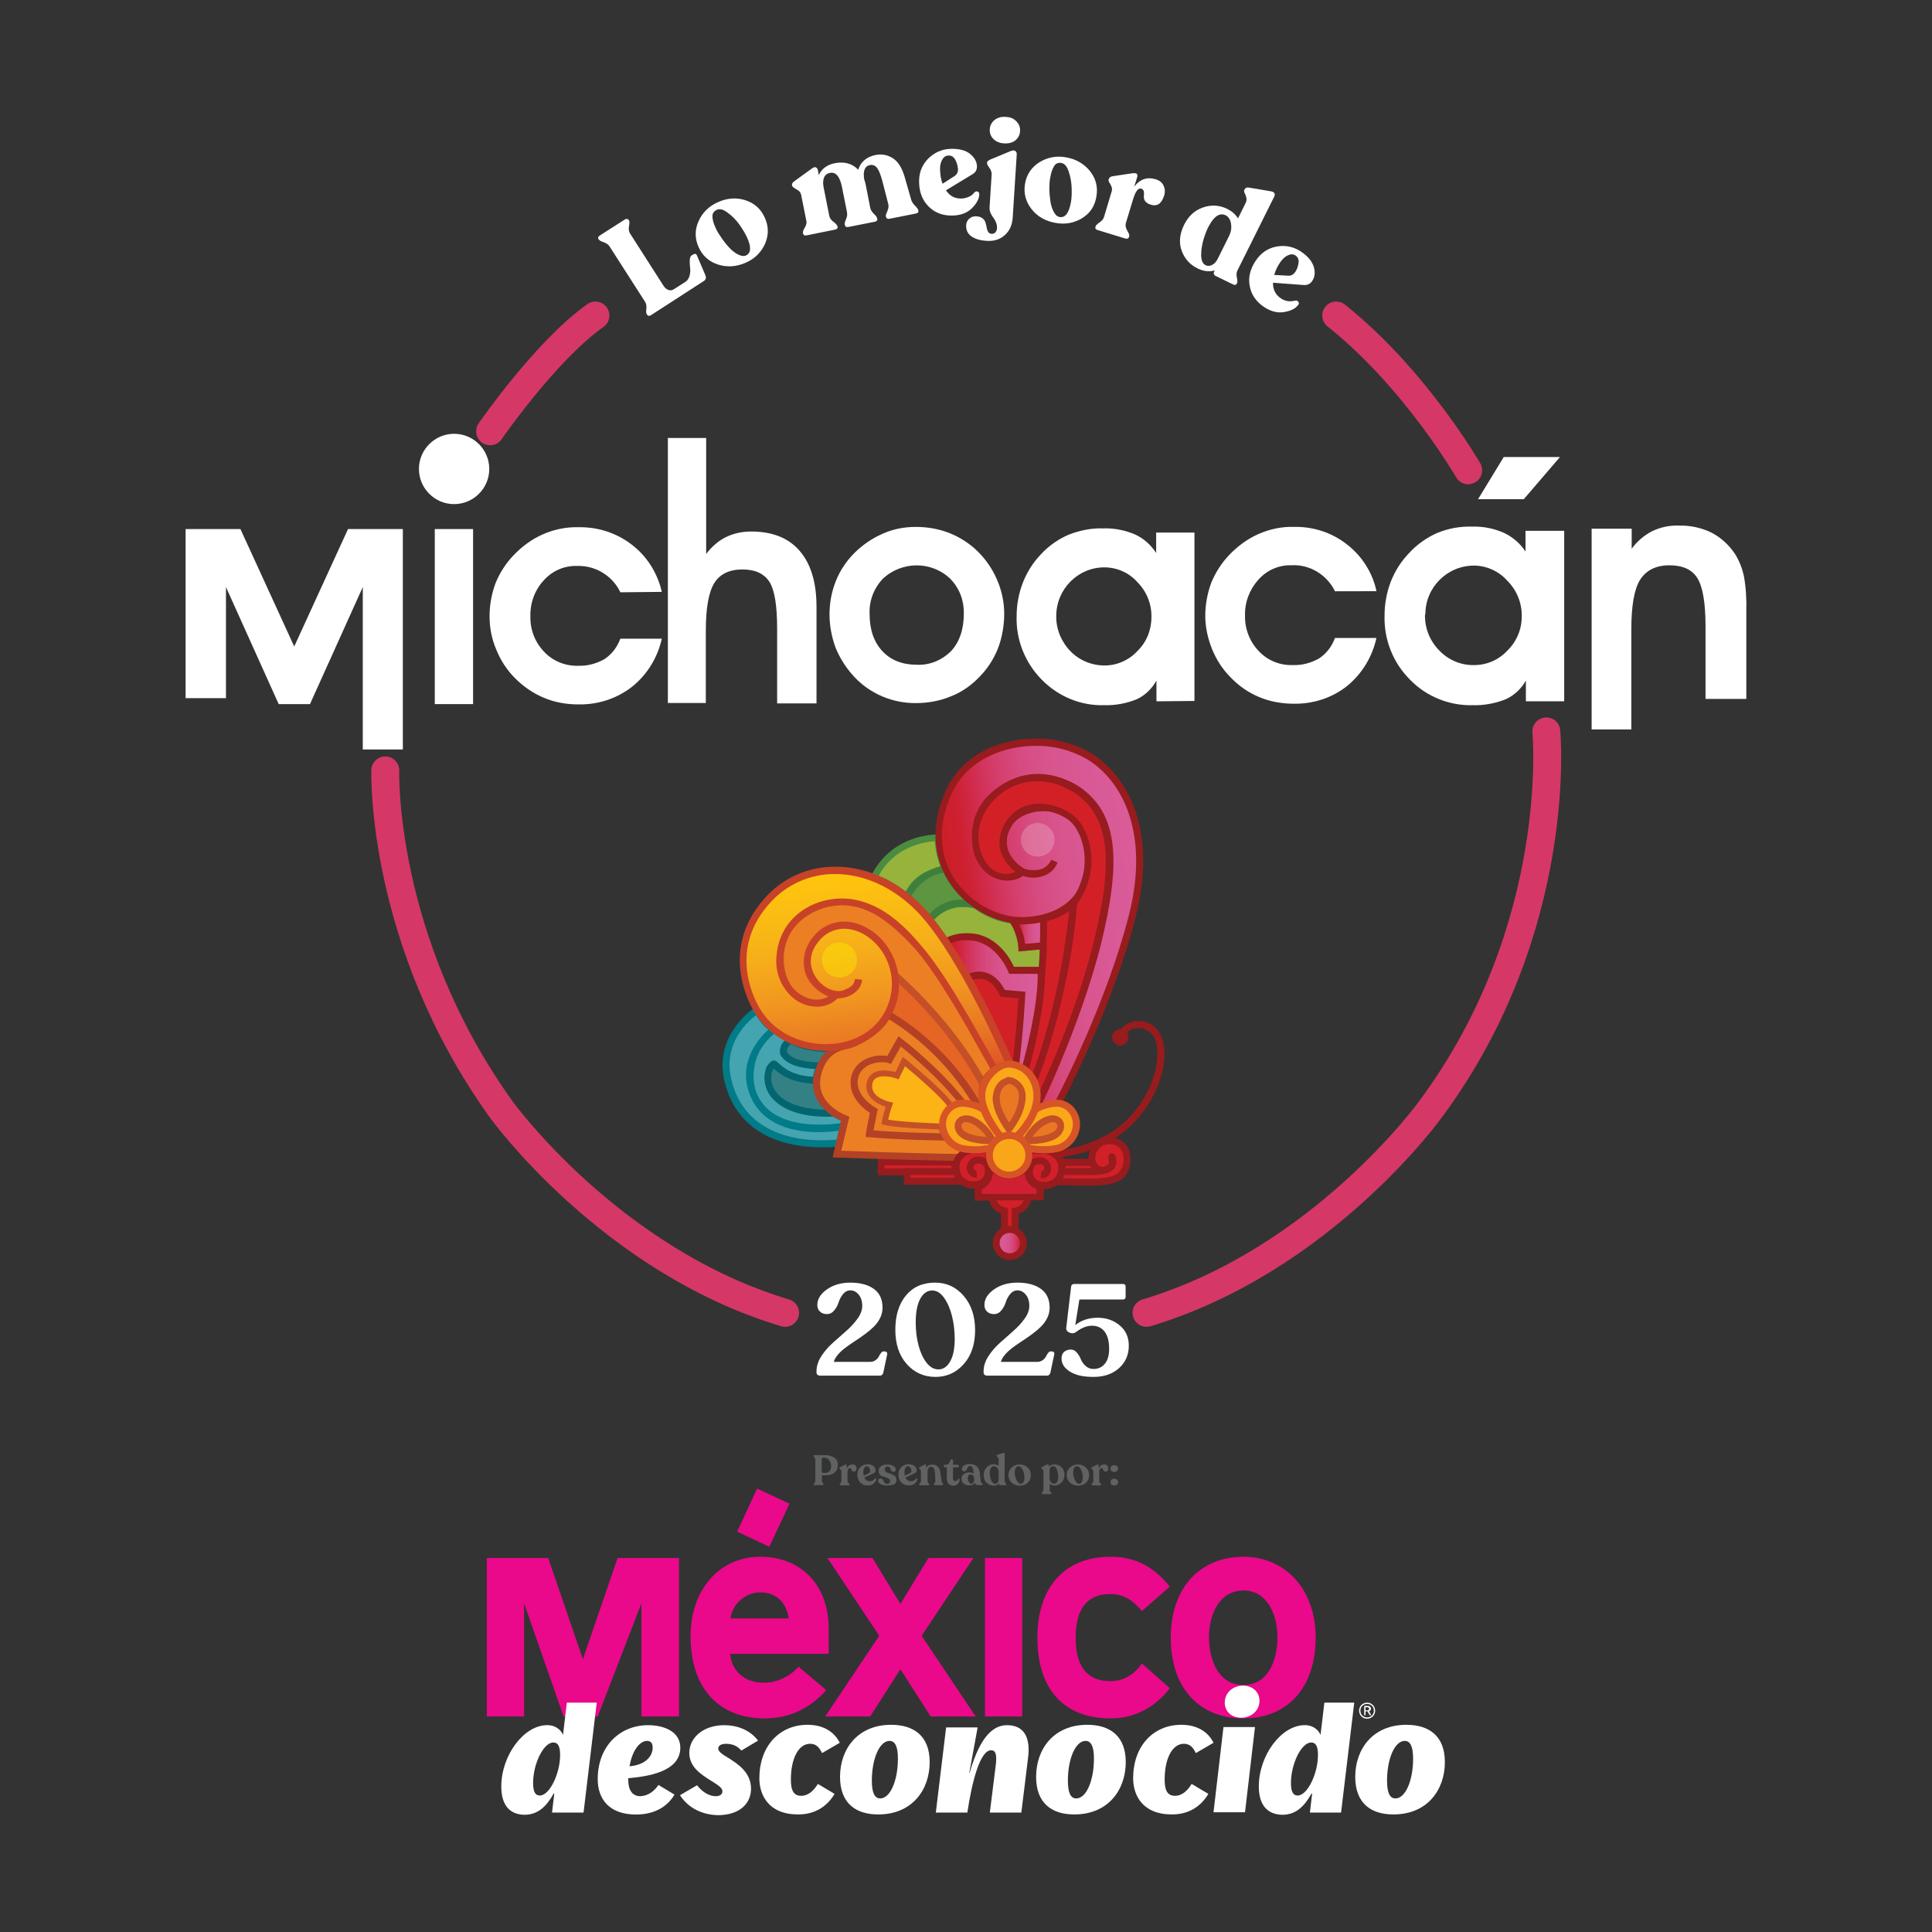 <?xml version="1.0" encoding="UTF-8"?><svg id="Capa_1" xmlns="http://www.w3.org/2000/svg" xmlns:xlink="http://www.w3.org/1999/xlink" viewBox="0 0 4500 4500"><rect x="0" y="0" width="4500" height="4500" fill="#333333" stroke="none"/><defs><style>.cls-1{fill:#338085;}.cls-2{fill:#606161;}.cls-3{fill:#4b8c40;}.cls-4{fill:#981b1e;}.cls-5{fill:#d2202b;}.cls-6{fill:#03656f;}.cls-7{fill:#d11f32;}.cls-8{fill:#007b88;}.cls-9{fill:#d32027;}.cls-10{fill:#c45027;}.cls-11{fill:#ea7823;}.cls-12{fill:#5e9541;}.cls-13{fill:#3e7f3c;}.cls-14{fill:none;stroke:#d53866;stroke-linecap:round;stroke-linejoin:round;stroke-width:65px;}.cls-15{fill:#b24125;}.cls-16,.cls-17{fill:#fff;}.cls-18{fill:#44a4b0;}.cls-19{fill:#d22029;}.cls-20{fill:#ec7f23;}.cls-21{fill:#96b33c;}.cls-22{fill:url(#Degradado_sin_nombre_7);}.cls-23{fill:url(#Degradado_sin_nombre_6);}.cls-24{fill:url(#Degradado_sin_nombre_8);}.cls-25{fill:url(#Degradado_sin_nombre_9);}.cls-26{fill:#d75427;}.cls-27{fill:#e66524;}.cls-28{fill:url(#Degradado_sin_nombre_10);}.cls-29{fill:#c84227;}.cls-30{fill:#ea088b;}.cls-31{fill:#f9a619;}.cls-32{fill:#fbb315;}.cls-33{fill:#faa819;}.cls-34{fill:#fde700;opacity:.46;}.cls-34,.cls-17{isolation:isolate;}.cls-17{opacity:.21;}</style><linearGradient id="Degradado_sin_nombre_6" x1="3288.92" y1="-4834.01" x2="3294.21" y2="-4834.01" gradientTransform="translate(-43911.58 -60548.16) scale(14.07 -12.98)" gradientUnits="userSpaceOnUse"><stop offset="0" stop-color="#ca2027"/><stop offset="0" stop-color="#ca2027"/><stop offset=".1" stop-color="#ce2031"/><stop offset=".2" stop-color="#d12d50"/><stop offset=".31" stop-color="#d43d6b"/><stop offset=".43" stop-color="#d64b80"/><stop offset=".57" stop-color="#d8548d"/><stop offset=".73" stop-color="#d85995"/><stop offset="1" stop-color="#d95c98"/></linearGradient><linearGradient id="Degradado_sin_nombre_7" x1="3272.47" y1="-4903.27" x2="3277.75" y2="-4903.27" gradientTransform="translate(-36949.39 -55943.86) scale(12 -12)" gradientUnits="userSpaceOnUse"><stop offset="0" stop-color="#d95c98"/><stop offset=".27" stop-color="#d85995"/><stop offset=".43" stop-color="#d8548d"/><stop offset=".57" stop-color="#d64b80"/><stop offset=".69" stop-color="#d43e6b"/><stop offset=".8" stop-color="#d12d50"/><stop offset=".9" stop-color="#ce2031"/><stop offset="1" stop-color="#ca2027"/><stop offset="1" stop-color="#ca2027"/></linearGradient><linearGradient id="Degradado_sin_nombre_8" x1="3356.23" y1="-4602.65" x2="3361.33" y2="-4601.35" gradientTransform="translate(-295596.8 -743796.56) scale(88.74 -162.09)" gradientUnits="userSpaceOnUse"><stop offset="0" stop-color="#ca2027"/><stop offset="0" stop-color="#ca2027"/><stop offset=".1" stop-color="#ce2031"/><stop offset=".2" stop-color="#d12d50"/><stop offset=".31" stop-color="#d43d6b"/><stop offset=".43" stop-color="#d64b80"/><stop offset=".57" stop-color="#d8548d"/><stop offset=".73" stop-color="#d85995"/><stop offset="1" stop-color="#d95c98"/></linearGradient><linearGradient id="Degradado_sin_nombre_9" x1="3340.05" y1="-4640.23" x2="3345.34" y2="-4640.23" gradientTransform="translate(-139047.75 -269317.03) scale(42.29 -58.54)" gradientUnits="userSpaceOnUse"><stop offset="0" stop-color="#ca2027"/><stop offset="0" stop-color="#ca2027"/><stop offset=".1" stop-color="#ce2031"/><stop offset=".2" stop-color="#d12d50"/><stop offset=".31" stop-color="#d43d6b"/><stop offset=".43" stop-color="#d64b80"/><stop offset=".57" stop-color="#d8548d"/><stop offset=".73" stop-color="#d85995"/><stop offset="1" stop-color="#d95c98"/></linearGradient><linearGradient id="Degradado_sin_nombre_10" x1="3358.93" y1="-4623.4" x2="3357.98" y2="-4617.43" gradientTransform="translate(-392703.49 -403234.19) scale(117.53 -87.77)" gradientUnits="userSpaceOnUse"><stop offset="0" stop-color="#db4426"/><stop offset=".02" stop-color="#dc4726"/><stop offset=".24" stop-color="#e87324"/><stop offset=".46" stop-color="#f19520"/><stop offset=".67" stop-color="#f6ae1a"/><stop offset=".85" stop-color="#fabc13"/><stop offset="1" stop-color="#ffc40d"/></linearGradient></defs><path class="cls-16" d="M1516.6,733.89c-4,2.7-7.5,2.2-9.3-.9l-.9-.9c-1.3-2.2-1.8-6.2-.9-12.9s-.4-12-3.1-16.4l-82.5-128.6c-2.7-4.4-7.1-7.5-13.3-9.8-6.2-2.2-10.2-4-11.5-6.2l-.9-.9c-2.2-3.1-.9-6.2,3.1-8.9l57.6-36.8c4-2.7,7.5-2.2,9.3.9l.9.9c1.3,2.2,1.3,6.7,0,13.3-1.3,6.7-.4,12.4,2.2,16.8l78,121.9c3.1,4.9,6.7,8,11.1,9.8s8.4,1.3,12.9-1.3l27-17.3c4.9-3.1,8-8,9.8-14.2,1.8-6.7,2.2-12.9,1.3-18.6-.9-6.2-.9-12-.9-17.7.4-5.8,1.8-9.3,4.4-11.1l3.5-2.2c4.4-2.7,7.5-1.8,9.3,3.1l19.1,44.8c2.7,6.2,1.3,11.1-4,14.2l-122.2,79Z"/><path class="cls-16" d="M1737.8,611.49c-21.7,9.8-43.5,11.5-64.7,4.9-21.3-6.7-36.4-20-45.7-40.3-9.3-20.4-9.3-40.8-.4-60.7s23.9-35,44.8-44.3c21.3-9.8,43-11.5,63.8-4.9,21.3,6.7,36.4,20,45.7,40.8,9.3,20.4,9.3,40.3.9,60.3-8.9,19.8-23.5,34.9-44.4,44.2ZM1737.4,595.09c12-5.3,12.9-20,2.2-43-4-8.4-9.8-18.2-17.3-28.8s-16.4-20-27-27.5c-10.2-8-18.6-10.2-25.7-7.1-6.7,3.1-10.2,8-10.2,15.1s2.2,16.4,8,28.4c2.7,6.2,7.1,13.3,12.4,20.8,5.3,8,11.1,15.5,17.7,22.6,6.7,7.5,13.3,12.9,20.8,16.8,7.6,4,13.8,4.9,19.1,2.7Z"/><path class="cls-16" d="M2122.2,464.69c1.3,4.9,4.4,9.8,8.9,14.2,4.4,4.4,7.1,8,7.5,10.2l.4,1.3c.9,4-1.3,6.2-6.2,7.1l-60.7,12c-4.9.9-7.5-.4-8.4-4.4l-.4-1.3c-.4-2.2.9-6.2,3.5-12s3.5-11.5,2.2-16.4l-13.7-53.2c-4-15.1-8-25.3-12.4-31s-10.2-8-16.8-6.7c-6.2,1.3-10.2,4.9-12.4,10.6-2.2,5.8-2.2,13.3-.9,22.2,1.3,4,2.7,8.4,3.5,12.4l10.6,54.1c.9,4.9,4,9.8,8.4,14.2,4.9,4.4,7.1,7.5,7.5,10.2l.4,1.3c.9,4-1.3,6.2-6.2,7.1l-60.7,12c-4.9.9-7.5-.4-8.4-4.4l-.4-1.3c-.4-2.2.4-6.7,3.1-12.4,2.7-5.8,3.1-11.1,2.2-16.4l-11.5-57.6c-4.9-25.3-14.6-36.8-28.4-33.7-6.7,1.3-11.1,4.9-13.7,11.1-2.2,5.8-2.7,13.3-.9,22.2l13.3,66.9c.9,4.9,4.4,9.8,9.8,13.7,5.3,4,8.4,7.5,8.9,9.8l.4,1.3c.9,4-1.3,6.2-6.2,7.1l-65.6,13.3c-4.9.9-7.5-.4-8.4-4.4l-.4-1.3c-.4-2.2.9-6.7,4.4-12.4,3.5-5.8,4.9-11.5,3.5-16.4l-12-59.9c-.9-4-2.7-7.1-6.2-9.8-3.5-2.2-6.7-4.4-9.8-6.2-3.1-1.8-4.9-4-5.3-6.2v-.9c-.4-2.7,1.3-5.8,5.8-8.9l41.7-30.1c3.5-2.2,6.2-3.1,8.4-1.8,2.2,1.3,4,3.5,4.4,6.7l2.2,11.1c6.7-14.6,19.1-23.9,36.8-27.5,22.6-4.4,40.8.4,55,15.1,2.7-8.9,7.1-16,14.2-22.2s15.5-9.8,25.7-12c14.6-3.1,28.4-.4,40.8,7.5,12.4,8,21.7,23.1,27.9,45.2l14.6,50.9Z"/><path class="cls-16" d="M2269.4,448.29c2.2-2.2,4.9-3.1,7.5-2.2s4,3.1,4,6.2c0,10.2-5.8,21.3-16.8,32.4s-26.2,16.8-44.3,17.3c-22.6.9-41.2-5.8-55.9-20-14.6-14.2-22.6-32.8-23.1-56.3-.9-22.2,6.2-40.8,20.8-55.9,14.6-14.6,32.4-22.6,53.2-23.1,18.6-.4,33.7,3.1,44.3,11.5,10.6,8.4,16,18.2,16.4,28.8.4,8.9-3.5,15.1-11.5,19.5l-60.7,36.8c8.9,13.3,20.8,19.5,35.9,19.1,6.2,0,12.4-1.8,18.2-4.4,4.9-2.1,9.4-5.7,12-9.7ZM2209.1,362.29c-6.2,0-11.1,3.5-14.6,9.8-3.5,6.2-5.3,14.2-4.9,23.5.4,12.4,2.2,23.1,5.8,32.4l28.4-18.2c5.3-4,8-9.3,7.5-16-.4-6.7-2.2-13.7-5.8-20.8-4-7.6-9.3-11.1-16.4-10.7Z"/><path class="cls-16" d="M2298.2,560.99c-15.1-.9-27-4.4-35.9-10.6-8.4-6.2-12.4-14.6-12-25.7.4-6.7,3.1-12,7.5-15.5,4.4-4,10.2-5.8,16.8-5.3,5.8.4,10.6,1.8,14.2,4.9,3.5,2.7,5.8,6.2,6.7,10.2,1.3,4,2.2,7.5,2.7,11.5.9,4,1.8,7.1,3.5,9.8,1.8,2.7,4.4,4,8,4.4,3.1,0,6.2-.9,8.4-3.1s3.5-5.3,4-8.9c.4-5.3-.4-10.2-2.2-14.6-1.8-4.4-4-8.4-6.2-11.1-2.2-2.7-4.4-6.2-6.2-10.2s-2.7-8-2.7-12.4l4.9-77.6c.4-5.3-1.3-10.6-5.3-16-4-5.3-5.8-8.9-5.3-11.1v-1.3c0-2.2,2.7-4.4,7.1-6.7l48.3-20c4.4-1.8,8-1.8,10.2,0,2.7,1.8,3.5,4,3.5,7.5l-9.3,145.9c-.9,16.4-5.8,29.3-14.6,38.6-11.5,12.8-27,18.6-46.1,17.3ZM2338.6,333.89c-10.2-.4-18.6-4-24.8-10.2-6.2-6.2-8.9-13.7-8.4-22.6.4-8.9,4.4-16,11.1-21.7,7.1-5.3,15.5-8,26.2-7.1,10.6.4,19.1,4,24.8,10.6,6.2,6.2,8.9,13.7,8.4,22.6-.4,8.9-4.4,16-11.1,21.7-6.7,5-15.6,7.6-26.2,6.7Z"/><path class="cls-16" d="M2459.2,519.29c-23.5-4-42.6-14.6-56.3-31.9-13.7-17.3-19.1-37.2-15.5-59,3.5-21.7,15.1-39,33.7-50.5s39.5-15.5,61.6-11.5c23.1,4,41.7,14.6,55.9,31.9,13.7,17.3,19.1,36.8,15.1,59.4-3.5,22.2-14.6,39-33.3,50.5-18.2,11.1-38.6,15.1-61.2,11.1ZM2468.1,505.49c12.9,2.2,21.7-9.3,26.2-34.1,1.8-9.3,2.2-20.4,1.8-33.3-.4-13.3-2.7-25.7-6.7-38.1s-9.8-19.1-17.3-20.4c-7.1-1.3-12.9.9-16.8,7.1s-7.1,15.1-9.3,27.9c-1.3,6.7-1.8,14.6-1.8,24.4s.9,19.1,2.2,28.8,4,18.2,8,25.7c3.5,6.7,7.9,11.1,13.7,12Z"/><path class="cls-16" d="M2692.4,417.69c8.4,2.7,14.6,7.5,17.7,14.6,3.5,7.1,4,15.1,1.3,23.5-5.8,18.6-16,25.7-31.5,20.8-6.2-1.8-10.2-4.9-12.9-8.4-2.2-4-3.1-7.5-2.7-11.5.4-3.5.4-7.1,0-10.6-.9-3.5-2.7-5.3-5.8-6.7-7.5-2.2-13.7,6.2-19.5,25.3l-16.8,55.4c-1.3,4.9-.4,10.6,3.5,17.3s5.3,10.6,4.4,13.3l-.4,1.3c-1.3,3.5-4,4.9-8.9,3.5l-63.8-19.5c-4.9-1.3-6.7-4-5.3-8l.4-1.3c.9-2.2,4-5.3,9.3-8.9,5.3-3.5,8.9-8,10.2-12.9l17.7-59c1.3-4,.9-7.5-.4-11.1s-3.1-6.7-4.9-9.3-2.2-5.3-1.8-7.5l.4-.9c.9-3.5,4-5.8,9.3-6.7l47.9-7.1c4.4,0,7.1.4,8.4,2.2,1.3,1.8,1.3,4,.4,7.5l-6.7,21.7c13.3-17.4,30.1-23.2,50.5-17Z"/><path class="cls-16" d="M2882.2,630.09c-2.2,4.4-2.7,10.2-1.3,16.4,1.3,6.2,1.8,10.6.4,12.9l-.4.9c-1.8,3.5-4.9,4.4-8.9,2.2l-39.9-19.5c-4.9-2.2-6.2-5.8-4-10.6l1.3-2.7c-12.9,4-26.2,2.2-39.9-4.4-18.2-8.9-30.1-22.6-37.2-41.2-6.7-18.6-4.9-39,5.8-60.7,10.2-20.4,24.8-33.7,44.3-40.3,19.5-6.7,38.1-5.3,56.3,3.5,11.1,5.8,19.5,12.9,24.8,22.2l18.2-36.8c1.8-3.5,2.2-7.5,1.3-11.5-.9-4-2.2-7.5-4-10.6-1.3-3.1-1.8-5.8-.4-8l.4-.9c1.8-3.5,4.9-4.9,10.2-4l49.7,8.4c9.3,1.3,12.4,5.8,8.9,12.9l-85.6,171.8ZM2807.2,617.29c4.9,2.7,10.2,2.7,15.5,0,5.8-2.7,10.2-7.5,13.7-14.6l26.6-53.6c4.4-8.9,5.8-18.2,4.4-27.9-1.8-9.8-5.8-16-12-19.5-13.7-6.7-26.6.9-39,23.5-4.9,8.4-8.9,19.1-12.9,31.5-3.5,12.4-5.8,24.8-5.8,37.2.2,11.8,3.3,19.8,9.5,23.4Z"/><path class="cls-16" d="M3016.5,700.19c3.1-.4,5.8,0,7.5,2.7,1.8,2.2,1.8,4.9-.4,7.5-6.2,8.4-16.8,13.7-32.4,16.4s-31-1.3-46.6-11.5c-18.6-12.4-30.1-28.8-33.7-48.8-4-20,.9-39.5,13.7-59,12.4-18.6,28.8-29.7,49.2-33.3,20.4-3.5,39.5.4,56.8,12,15.5,10.6,25.3,22.2,29.3,35s2.7,23.9-3.5,33.3c-4.9,7.1-11.5,10.2-20.8,9.3l-70.5-5.3c-.4,16,5.8,27.9,18.2,36.4,5.3,3.5,11.1,5.8,17.3,6.7,5.7.3,11-.1,15.9-1.4ZM3017.4,595.09c-5.3-3.5-11.1-3.5-17.7-.4-6.7,3.1-12.4,8.4-17.7,16-7.1,10.2-11.5,20.4-14.2,29.7l33.7,1.8c6.7,0,11.5-3.1,15.5-8.9,4-5.8,6.2-12.4,7.5-20.4,1.3-8.1-1.3-13.8-7.1-17.8Z"/><path class="cls-30" d="M1494,3997.99v-263.5l-101.8,263.5h-79.4l-92.1-263.5v263.5h-86.8v-369.1h143l80.8,235.8,80.8-235.8h143v369.1h-87.5Z"/><path class="cls-30" d="M1700.6,3851.99c3.7,40.4,33.7,67.4,78.6,67.4,28.4,0,59.1-12.7,80.8-37.4l64.4,54.6c-39.7,44.9-88.3,65.9-143.7,65.9-107,0-172.2-71.1-172.2-191.6,0-108.5,67.4-184.9,162.4-184.9s159.4,65.9,159.4,167.7v58.4h-229.7v-.1ZM1771,3708.99c-35.2,0-65.1,26.9-69.6,60.6h135.5c-3.8-29.9-23.2-60.6-65.9-60.6ZM1791.9,3602.69l-74.9-35.2,46.4-100.3,75.6,35.2-47.1,100.3Z"/><path class="cls-30" d="M2167.7,3997.99l-70.4-110-70.4,110h-104.8l125.8-187.9-120.5-181.2h104.8l65.1,107,65.1-107h104.8l-120.5,181.2,125.8,187.9h-104.8Z"/><path class="cls-30" d="M2294.2,3997.99v-369.1h86.8v369.1h-86.8Z"/><path class="cls-30" d="M2659.6,3752.49c-22.5-27.7-44.9-39.7-73.4-39.7-53.9,0-80.8,34.4-80.8,101.8s26.9,101.1,80.8,101.1c31.4,0,56.9-16.5,73.4-41.2l65.1,57.6c-32.9,43.4-80.8,70.4-137.7,70.4-109.3,0-170.7-68.1-170.7-187.9s65.1-188.6,170.7-188.6c58.4,0,101.1,24,137.7,69.6l-65.1,56.9Z"/><path class="cls-30" d="M2896.1,4002.49c-104.1,0-169.2-71.9-169.2-188.6s69.6-187.9,169.2-187.9,168.4,77.9,168.4,187.9c0,116.7-65.1,188.6-168.4,188.6ZM2896.1,3704.59c-55.4,0-80.1,54.6-80.1,109.3,0,50.9,21,110.8,80.1,110.8s79.3-59.9,79.3-110.8c.1-54.7-24.6-109.3-79.3-109.3Z"/><path class="cls-16" d="M1167.6,4161.19c0-72.6,52.4-143,107-143,22.5,0,34.4,15,36.7,23.2l9-75.6h69.6l-30.7,256h-73.4l5.2-44.2h-1.5c-15,26.9-34.4,49.4-68.1,49.4-34.3-.7-53.8-22.4-53.8-65.8ZM1304.6,4087.79c0-19.5-4.5-29.2-15.7-29.2-23.2,0-47.2,50.2-47.2,94.3,0,19.5,4.5,29.2,15.7,29.2,22.5.1,47.2-50.8,47.2-94.3Z"/><path class="cls-16" d="M1533.7,4157.49l37.4,22.5c-18.7,31.4-50.9,46.4-89.8,46.4-62.9,0-89.1-36.7-89.1-82.3,0-77.1,51.7-125.8,117.5-125.8,38.2,0,74.9,15.7,74.9,52.4,0,57.6-80.1,67.4-121.3,71.1v3.7c0,23.2,9,38.2,28.4,38.2,18.8-.8,33-12.8,42-26.2ZM1466.3,4113.99c36.7-3,53.9-23.2,53.9-43.4,0-9.7-3.7-15.7-13.5-15.7-17.9.7-34.4,23.9-40.4,59.1Z"/><path class="cls-16" d="M1583.8,4181.39l39.7-23.2c13.5,17.2,29.9,25.5,43.4,25.5,9,0,15.7-3.7,15.7-11.2,0-9-12-15.7-26.2-24.7-22.5-14.2-50.9-31.4-50.9-65.1s30.7-64.4,81.6-64.4c29.2,0,59.1,10.5,78.6,35.9l-38.9,23.2c-11.2-12.7-23.2-15.7-35.9-15.7-10.5,0-18,3.7-18,11.2,0,6.7,9.7,13.5,22.5,21,22.5,14.2,53.9,33.7,53.9,72.6,0,30.7-22.5,61.4-77.9,61.4-44.9-1.6-72.6-23.3-87.6-46.5Z"/><path class="cls-16" d="M1768.7,4141.69c0-73.4,45.7-124.3,112.3-124.3,35.9,0,62.1,15.7,74.9,41.9l-41.2,24c-6-12.7-13.5-21.7-27.7-21.7-26.9,0-44.9,33.7-44.9,83.8,0,26.2,7.5,37.4,24,37.4,18,0,30.7-14.2,38.9-27.7l38.9,23.2c-17.2,29.2-45.7,47.9-84.6,47.9-69.6.1-90.6-45.5-90.6-84.5Z"/><path class="cls-16" d="M1956.6,4138.69c0-65.1,41.2-121.3,119-121.3,53.1,0,89.8,26.2,89.8,86.8,0,65.1-41.2,122-119.8,122-52.3.1-89-26.1-89-87.5ZM2091.4,4096.09c0-28.4-6.7-41.2-19.5-41.2-23.2,0-41.2,41.2-41.2,92.8,0,28.4,6.7,41.2,19.5,41.2,23.2,0,41.2-41.2,41.2-92.8Z"/><path class="cls-16" d="M2203.7,4023.49h73.4l-19.5,106.3h.7c26.9-94.3,60.6-111.5,87.6-111.5,39.7,0,54.6,29.2,48.7,75.6l-15.7,128h-73.4l14.2-113.8c1.5-16.5,1.5-31.4-11.2-31.4-25.5,0-44.2,71.1-55.4,145.2h-73.4l24-198.4Z"/><path class="cls-16" d="M2413.3,4138.69c0-65.1,41.2-121.3,119-121.3,53.1,0,89.8,26.2,89.8,86.8,0,65.1-41.2,122-119.8,122-52.3.1-89-26.1-89-87.5ZM2548,4096.09c0-28.4-6.7-41.2-19.5-41.2-23.2,0-41.2,41.2-41.2,92.8,0,28.4,6.7,41.2,19.5,41.2,23.3,0,41.2-41.2,41.2-92.8Z"/><path class="cls-16" d="M2639.3,4141.69c0-73.4,45.7-124.3,112.3-124.3,35.9,0,62.1,15.7,74.9,41.9l-41.2,24c-6-12.7-13.5-21.7-27.7-21.7-26.9,0-44.9,33.7-44.9,83.8,0,26.2,7.5,37.4,24,37.4,18,0,30.7-14.2,38.9-27.7l38.9,23.2c-17.2,29.2-45.7,47.9-84.6,47.9-69.6.1-90.6-45.5-90.6-84.5Z"/><path class="cls-16" d="M2899.9,4221.09h-73.4l23.2-198.4h73.4l-23.2,198.4ZM2852.7,3965.79c0-24,20.2-39.7,42.7-39.7,20.2,0,38.2,13.5,38.2,35.2,0,24-20.2,39.7-42.7,39.7-21,0-38.2-13.5-38.2-35.2Z"/><path class="cls-16" d="M2932,4161.19c0-72.6,52.4-143,107-143,22.5,0,34.4,15,36.7,23.2l9-75.6h69.6l-30.7,256h-72.6l5.2-44.2h-1.5c-15,26.9-34.4,49.4-68.1,49.4-34.3-.7-54.6-22.4-54.6-65.8ZM3069.8,4087.79c0-19.5-4.5-29.2-15.7-29.2-23.2,0-47.2,50.2-47.2,94.3,0,19.5,4.5,29.2,15.7,29.2,22.5.1,47.2-50.8,47.2-94.3Z"/><path class="cls-16" d="M3156.6,4138.69c0-65.1,41.2-121.3,119-121.3,53.1,0,89.8,26.2,89.8,86.8,0,65.1-41.2,122-119.8,122-52.3.1-89-26.1-89-87.5ZM3291.4,4096.09c0-28.4-6.7-41.2-19.5-41.2-23.2,0-41.2,41.2-41.2,92.8,0,28.4,6.7,41.2,19.5,41.2,23.2,0,41.2-41.2,41.2-92.8Z"/><path class="cls-16" d="M3203,3984.49c0,10.5-8.2,18.7-18.7,18.7s-18.7-8.2-18.7-18.7,8.2-18.7,18.7-18.7,18.7,8.2,18.7,18.7ZM3168.6,3984.49c0,9,6.7,15.7,15.7,15.7s15.7-6.7,15.7-15.7-6.7-15.7-15.7-15.7-15.7,6.7-15.7,15.7ZM3193.3,3979.99c0,3-2.2,5.2-4.5,6l5.2,9h-3.7l-5.2-9h-4.5v9h-3v-21.7h8.2c3.8,0,7.5,2.2,7.5,6.7ZM3180.6,3976.29v7.5h4.5c2.2,0,3.7-.7,3.7-3.7,0-2.2-1.5-3.7-3.7-3.7h-4.5v-.1Z"/><path class="cls-2" d="M1897.4,3459.19c-1.6,0-2.4-.4-2.4-1.6v-.4c0-.4.8-1.6,2-3.2,1.2-1.6,2-2.8,2-4.3v-51c0-1.6-.8-2.8-2-4.3-1.2-1.6-2-2.4-2-3.2v-.4c0-1.2.8-1.6,2.4-1.6h22.5c9.5,0,17,2,22.9,5.5,5.9,4,8.7,9.5,8.7,17.4s-2.4,13.4-7.5,17.8c-5.1,4.3-12.3,6.3-21,6.3h-8.7v13.4c0,1.6.8,3.2,2,4.3,1.2,1.2,2,2.4,2,3.2v.4c0,1.2-.8,1.6-2.4,1.6l-18.5.1h0ZM1918.4,3430.69h4.3c4,0,7.1-1.6,9.5-4.3,2.4-2.8,3.6-6.3,3.6-10.7,0-6.3-1.6-11.5-4.7-15-3.2-3.6-6.7-5.5-11.1-5.5h-2.8c-2,0-3.2,1.6-3.2,4.3v26.9c0,2.8,1.2,4.3,4.4,4.3Z"/><path class="cls-2" d="M1986,3410.99c2.8,0,5.1.8,6.7,2.4s2.4,4,2.4,6.3c0,5.1-2,7.9-6.3,7.9-1.6,0-3.2-.4-4-1.2s-1.6-2-1.6-2.8c0-1.2-.4-2-1.2-2.8-.8-.8-1.6-1.2-2.8-1.2-1.6,0-3.2,1.2-4,3.2s-1.2,4.7-1.2,7.5v19.8c0,1.2.4,2.4,1.2,3.2.8.8,1.6,1.6,2.4,2.4.8.8,1.2,1.2,1.2,2v.4c0,1.2-.8,1.6-2.4,1.6h-18.2c-1.6,0-2.4-.4-2.4-1.6v-.8c0-.8.8-1.6,2-3.2s2-2.8,2-4.3v-22.9c0-1.6-.8-3.2-2.4-4.3-1.6-1.2-2.4-2.4-2.4-2.8v-.4c0-.8.8-1.6,2-2.4l11.9-5.5c2-.8,3.2-.4,3.2,2v7.5c2.4-6.9,7.2-10,13.9-10Z"/><path class="cls-2" d="M2037.4,3444.19c.8-.8,1.2-1.2,2.4-.8.8.4,1.2.8,1.2,2-.4,3.6-2.4,6.7-5.9,9.9s-8.3,4.7-14.2,4.7c-7.1,0-12.7-2.4-17.4-7.1-4.3-4.7-6.7-10.7-6.7-18.2,0-7.1,2.4-13,7.1-17.4,4.7-4.7,10.3-6.7,17-6.7,5.9,0,10.7,1.6,13.8,4.3,3.2,2.8,4.7,5.9,4.7,9.9,0,3.2-1.6,5.1-4.3,6.7l-22.1,9.9c2.8,5.9,7.1,8.7,13,8.7,2.4,0,4.7-.4,6.7-1.6,2.3-1.2,3.9-2.7,4.7-4.3ZM2019.2,3415.29c-2.4,0-4.7,1.2-5.9,3.6-1.6,2.4-2.4,5.5-2.4,9.5,0,3.2.4,5.9.8,8.7l12.7-6.3c1.6-.8,2.4-2.4,2.4-4.7s-.8-4.7-2-7.1c-1.3-2.5-3.2-3.7-5.6-3.7Z"/><path class="cls-2" d="M2066.6,3459.99c-6.3,0-11.5-1.2-15.4-3.2-4-2-5.9-4.7-5.9-7.9,0-2,.4-3.2,1.6-4s2.4-1.2,4.3-1.2,3.6.8,4.7,2c1.2,1.2,2,2.8,2.4,4.3.4,1.6,1.6,3.2,2.8,4.3,1.2,1.2,3.2,2,5.1,2s4-.4,5.1-1.6c1.2-1.2,2-2.8,2-4.7,0-2.4-.8-4.3-2.8-5.5s-4.3-2.4-6.7-3.2-5.5-1.6-7.9-2.4c-2.8-.8-5.1-2.4-6.7-4.7-2-2.4-2.8-5.1-2.8-8.7,0-4.3,2-7.5,5.5-10.3s8.7-4,14.6-4,11.1,1.2,14.6,3.6c4,2.4,5.5,5.1,5.5,8.3,0,1.6-.4,2.8-1.6,3.6s-2.4,1.6-4,1.6c-2,0-3.2-.8-4.3-2-1.2-1.2-2-2.8-2.4-4.3-.4-1.6-1.2-3.2-2.4-4.3-1.2-1.2-2.8-2-4.7-2-2,0-3.6.8-4.7,2-1.2,1.2-1.6,2.8-1.6,4.7,0,2,.4,3.6,1.6,4.7,1.2,1.2,2.4,2.4,4,2.8,1.6.8,3.2,1.2,5.1,2s4,1.2,5.9,2c2,.8,3.6,1.6,5.1,2.4,1.6.8,2.8,2.4,4,4.3.8,2,1.6,4,1.6,6.7,0,4-2,7.5-5.5,10.3-4.6,1.2-9.7,2.4-16.1,2.4Z"/><path class="cls-2" d="M2133.5,3444.19c.8-.8,1.2-1.2,2-.8s1.2.8,1.2,2c-.4,3.6-2.4,6.7-5.9,9.9s-8.3,4.7-14.2,4.7c-7.1,0-12.7-2.4-17.4-7.1-4.3-4.7-6.7-10.7-6.7-18.2,0-7.1,2.4-13,7.1-17.4,4.7-4.7,10.3-6.7,17-6.7,5.9,0,10.7,1.6,13.8,4.3,3.2,2.8,4.7,5.9,4.7,9.9,0,3.2-1.6,5.1-4.3,6.7l-21.7,9.9c2.8,5.9,7.1,8.7,13,8.7,2.4,0,4.7-.4,6.7-1.6,2.3-1.2,3.5-2.7,4.7-4.3ZM2114.9,3415.29c-2.8,0-4.7,1.2-5.9,3.6-1.6,2.4-2.4,5.5-2.4,9.5,0,3.2.4,5.9.8,8.7l12.7-6.3c1.6-.8,2.8-2.4,2.8-4.7s-.8-4.7-2-7.1c-1.7-2.5-3.7-3.7-6-3.7Z"/><path class="cls-2" d="M2193.2,3449.69c0,1.6.8,3.2,2,4.3,1.2,1.2,1.6,2.4,1.6,3.2v.4c0,1.2-.8,1.6-2.4,1.6h-17c-1.6,0-2.4-.4-2.4-1.6v-.4c0-.8.8-1.6,2-3.2,1.2-1.2,2-2.8,1.6-4.3l-.8-18.2c-.4-9.9-3.2-15-8.7-15-2.8,0-4.7.8-6.3,3.2s-2.4,4.7-2.4,7.9v22.5c0,1.6.8,3.2,2,4.3,1.6,1.6,2,2.4,2,3.2v.4c0,1.2-.8,1.6-2.4,1.6h-18.6c-1.6,0-2.4-.4-2.4-1.6v-.8c0-.8.8-1.6,2-3.2,1.6-1.2,2-2.8,2-4.3v-22.9c0-.8-.4-2-.8-2.8s-1.2-1.2-1.6-1.6c-.8-.4-1.2-.8-1.6-1.2s-.8-1.2-.8-1.6v-.4c0-.8.8-1.6,2-2l11.9-5.9c1.2-.4,2-.4,2.4,0s.8,1.2.8,2.4v5.5c2.8-5.5,7.9-7.9,14.6-7.9,5.1,0,9.1,1.6,12.7,5.1,3.6,3.2,5.5,8.7,5.9,15.8l2.7,17.5Z"/><path class="cls-2" d="M2220.4,3460.39c-4.7,0-8.3-1.6-11.1-4.3-2.8-2.8-4-7.1-4-12.7v-25.7h-4.7c-1.2,0-2-.8-2-2v-2c0-1.6.8-2,2-2h2.4c2.8,0,5.1-.8,6.7-2.8,2-2,3.2-4,3.6-7.1.4-1.6,1.2-2.4,2.4-2.4h2c1.6,0,2,.8,2,2.4v9.9h11.5c.4,0,.8,0,1.2.8.4.4.8.8.8,1.6v1.6c0,.4-.4,1.2-.8,1.6s-.8.4-1.2.4h-11.5v25.7c0,2,.4,3.6,1.6,4.7.8,1.2,2,1.6,3.6,1.6,3.6,0,5.5-1.6,6.7-4.3.8-.8,1.2-1.2,2.4-1.2.8,0,1.2.8,1.2,1.6,0,4-1.2,7.1-4,10.3-2.8,3.1-6,4.3-10.8,4.3Z"/><path class="cls-2" d="M2284.1,3449.29c0,1.6.4,2.8,1.2,3.6.8.8,1.2,1.6,1.6,1.6.8.4,1.2.4,1.6.8.4.4.8.8.8,1.2,0,2-3.2,2.8-9.5,2.8-2.8,0-5.1-.4-6.3-1.2-1.2-.8-2-2-2.4-4.3-2.8,4-7.1,5.9-13,5.9-5.5,0-9.9-1.2-13.4-4s-5.1-6.3-5.1-11.1,1.6-8.3,5.1-11.1,7.9-4,12.7-4c4.3,0,7.9.8,10.7,3.2v-1.2c-.8-6.3-1.6-10.7-2.8-13-1.2-2.8-3.2-4-5.9-4-1.6,0-3.2.8-4.3,2-1.2,1.2-2,2.8-2.4,4.3-.4,1.6-1.2,3.2-2.4,4.3-1.2,1.2-2.4,2-4,2-2,0-3.2-.4-4.3-1.6-1.2-1.2-1.6-2.4-1.6-4,0-3.6,2-6.3,5.5-8.3,3.6-2,8.3-3.2,13.4-3.2,6.3,0,11.5,2,15.8,5.5,4,3.6,6.3,8.7,7.1,15l1.9,18.8ZM2262,3455.99c2,0,4-.8,5.1-2.8,1.2-2,2-4,2-6.3l-.4-3.6c-.4-2.8-1.2-5.1-2.4-6.7-1.6-1.6-3.2-2.4-5.1-2.4s-4,.8-5.1,2.4c-1.2,1.6-2,3.6-2,5.9,0,3.6.8,6.7,2.4,9.1,1.5,2.5,3.1,4.4,5.5,4.4Z"/><path class="cls-2" d="M2339.9,3449.69c0,1.6.8,3.2,2,4.3,1.2,1.6,2,2.4,2,3.2v.4c0,1.2-.8,1.6-2,1.6h-12.3c-1.6,0-2.4-.8-2.4-2v-2c-3.2,3.6-7.5,5.1-12.7,5.1-6.3,0-11.9-2.4-16.6-6.7s-6.7-10.7-6.7-18.2c0-7.1,2.4-13,6.7-17.8,4.7-4.7,9.9-7.1,16.6-7.1,4.7,0,8.3,1.2,11.5,4v-15.8c0-1.2-.4-2.4-1.2-3.2-.8-.8-1.6-1.6-2.4-2.4-.8-.4-1.2-1.2-1.2-2v-.4c0-1.2.8-2,2-2.4l13-4c2.4-.8,4,0,4,2l-.3,63.4h0ZM2317.7,3455.99c2.4,0,4.3-.8,5.9-2.8s2.4-4.3,2.4-7.9v-17.3c0-3.2-1.2-6.3-3.2-8.7-2.4-2.8-4.7-4-7.5-4-3.2,0-5.5,1.2-7.1,4-2,2.4-2.8,5.9-2.8,10.7,0,4,.4,7.5,1.2,11.5.8,4,2.4,7.5,4.3,10.3,2.1,2.7,4,4.2,6.8,4.2Z"/><path class="cls-2" d="M2375.8,3460.39c-7.9,0-14.2-2.4-19.4-7.1-5.1-4.7-7.5-10.7-7.5-17.8s2.4-13,7.5-17.4c5.1-4.7,11.1-7.1,18.2-7.1,7.5,0,13.8,2.4,19,7.1,5.1,4.7,7.5,10.7,7.5,17.8s-2.4,13-7.1,17.4c-5.1,4.7-11,7.1-18.2,7.1ZM2377.4,3455.99c2.8,0,4.7-1.2,6.3-4,1.6-2.8,2.4-5.9,2.4-10.7,0-4-.4-7.5-1.6-11.5s-2.8-7.5-4.7-10.3c-2-2.8-4.7-4.3-7.1-4.3-5.9,0-9.1,4.7-9.1,14.6,0,3.6.4,7.1,1.6,11.1s2.8,7.5,5.1,10.7c2.4,3.3,4.4,4.4,7.1,4.4Z"/><path class="cls-2" d="M2456.1,3410.99c6.3,0,11.5,2,16.2,6.3s7.1,10.3,7.1,17.4c0,7.5-2.4,13.4-6.7,18.2-4.3,4.7-9.9,7.1-16.2,7.1-4.7,0-8.3-1.2-11.5-4v14.6c0,1.6.8,3.2,2,4.3,1.2,1.2,2,2.4,2,3.2v.4c0,1.2-.8,1.6-2.4,1.6h-17.8c-1.6,0-2.4-.4-2.4-1.6v-.4c0-.8.8-1.6,2-3.2,1.2-1.6,2-2.8,2-4.3v-44.3c0-1.6-.8-2.8-2.4-4s-2.4-2.4-2.4-2.8v-.4c0-.8.8-1.6,2-2.4l11.1-5.5c2.4-1.2,4-.8,4,1.6v4.3c2.3-4.2,7.1-6.1,13.4-6.1ZM2454.5,3455.99c3.2,0,5.5-1.2,7.5-4,1.6-2.8,2.8-6.3,2.8-11.5,0-6.7-1.2-12.7-3.2-17.8s-5.1-7.9-8.7-7.9c-2,0-4,.8-5.5,2.4-1.6,1.6-2.4,3.6-2.8,5.9v19c0,4,1.2,7.1,3.2,9.9,2,2.5,4.3,4,6.7,4Z"/><path class="cls-2" d="M2511.5,3460.39c-7.9,0-14.2-2.4-19.4-7.1-5.1-4.7-7.5-10.7-7.5-17.8s2.4-13,7.5-17.4c5.1-4.7,11.1-7.1,18.2-7.1,7.5,0,13.8,2.4,19,7.1,5.1,4.7,7.5,10.7,7.5,17.8s-2.4,13-7.1,17.4c-4.8,4.7-11.1,7.1-18.2,7.1ZM2513.4,3455.99c2.8,0,4.7-1.2,6.3-4,1.6-2.8,2.4-5.9,2.4-10.7,0-4-.4-7.5-1.6-11.5s-2.8-7.5-4.7-10.3c-2-2.8-4.7-4.3-7.1-4.3-5.9,0-9.1,4.7-9.1,14.6,0,3.6.4,7.1,1.6,11.1s2.8,7.5,5.1,10.7c2.4,3.3,4.4,4.4,7.1,4.4Z"/><path class="cls-2" d="M2572.3,3410.99c2.8,0,5.1.8,6.7,2.4,1.6,1.6,2.4,4,2.4,6.3,0,5.1-2,7.9-6.3,7.9-1.6,0-3.2-.4-4-1.2s-1.6-2-1.6-2.8c-.4-1.2-.8-2-1.2-2.8-.4-.8-1.6-1.2-2.8-1.2-2,0-3.2,1.2-4,3.2s-1.2,4.7-1.2,7.5v19.8c0,1.2.4,2.4,1.2,3.2.8.8,1.6,1.6,2.4,2.4.8.8,1.2,1.2,1.2,2v.4c0,1.2-.8,1.6-2,1.6h-18.2c-1.6,0-2.4-.4-2.4-1.6v-.8c0-.8.8-1.6,2-3.2,1.2-1.6,2-2.8,2-4.3v-22.9c0-1.6-.8-3.2-2.4-4.3-1.6-1.2-2.4-2.4-2.4-2.8v-.4c0-.8.8-1.6,2-2.4l11.9-5.5c2-.8,3.2-.4,3.2,2v7.5c2.5-6.9,6.8-10,13.5-10Z"/><path class="cls-2" d="M2601.6,3426.39c-1.6,1.6-4,2-6.3,2-2.8,0-4.7-.8-6.3-2-1.6-1.2-2.4-3.6-2.4-5.9,0-2.8.8-4.7,2.4-5.9s4-2,6.3-2c2.8,0,4.7.8,6.3,2,1.6,1.2,2.8,3.6,2.8,5.9s-.8,4.3-2.8,5.9ZM2601.6,3457.99c-1.6,1.6-4,2-6.3,2-2.8,0-4.7-.8-6.3-2-1.6-1.6-2.4-3.6-2.4-5.9,0-2.8.8-4.7,2.4-5.9s4-2,6.3-2c2.8,0,4.7.8,6.3,2,1.6,1.2,2.8,3.6,2.8,5.9s-.8,4.7-2.8,5.9Z"/><path id="Trazado_12844" class="cls-16" d="M1139.6,1092.29c0,45-36.8,81.9-81.9,81.9s-81.9-36.8-81.9-81.9,36.8-81.9,81.9-81.9,81.9,36.8,81.9,81.9h0Z"/><path id="Trazado_12845" class="cls-16" d="M1644.8,1020.19v270.2c12.3-16.4,27.8-30.3,45.8-39.3,18.8-9,38.5-13.1,58.9-13.1,49.1,0,86.8,14.7,113,45s39.3,73.7,39.3,130.2v225.2h-91.7v-173.6c0-54-5.7-90.1-18-109.7-12.3-18.8-32.7-28.7-63-28.7s-52.4,10.6-65.5,31.9-19.6,58.1-19.6,111.3v167.8h-88.4v-617.3l89.2.1Z"/><path id="Trazado_12846" class="cls-16" d="M525.6,1626.09h-93.3v-393.8h127.7l125.3,273.5,125.3-273.5h127.7v513.4h-93.3v-378.3l-123,272.6h-72.9l-122.8-272.6v258.7h-.7Z"/><rect id="Rectángulo_148" class="cls-16" x="1012.7" y="1232.29" width="89.2" height="407.7"/><path id="Trazado_12847" class="cls-16" d="M1445,1379.59c-18.8-39.3-58.9-63-101.5-61.4-29.5-.8-57.3,11.5-77,33.6-21.3,22.9-31.9,53.2-31.1,83.5-.8,31.1,10.6,60.6,31.9,82.7,20.5,22.1,49.9,33.6,79.4,32.7,21.3.8,42.6-4.9,61.4-15.6,17.2-11.5,29.5-27.8,36.8-47.5h96.6c-9.8,44.2-34.4,84.3-69.6,112.2-36,27.8-79.4,41.8-125.3,40.9-27.8,0-54.9-4.9-80.2-15.6-25.4-10.6-47.5-26.2-67.1-45.8-18.8-18.8-33.6-41.8-43.4-66.3-10.6-24.6-15.6-50.8-15.6-77.8s4.9-52.4,13.9-77c9.8-23.7,23.7-45.8,41.8-64.7,19.6-20.5,42.6-37.7,68.8-49.1s54-17.2,82.7-16.4c45-.8,88.4,13.1,124.4,40.9,35.2,27,59.8,66.3,69.6,109.7l-96.5,1Z"/><path id="Trazado_12848" class="cls-16" d="M1932.1,1431.19c0-27,4.9-53.2,14.7-77.8,9.8-24.6,24.6-46.7,43.4-65.5s41.8-34.4,66.3-45c23.7-10.6,49.9-15.6,76.1-15.6s52.4,4.1,77.8,13.9c24.6,9.8,46.7,23.7,65.5,41.8,19.6,18.8,36,42.6,46.7,68,10.6,24.6,16.4,51.6,16.4,78.6s-4.9,55.7-14.7,81.1c-9.8,24.6-24.6,47.5-43.4,66.3-18.8,19.6-40.9,35.2-66.3,45-25.4,10.6-53.2,15.6-80.2,15.6-54.9.8-108.1-21.3-145.7-62.2-18-19.6-32.7-42.6-42.6-67.1-9-24.7-14-50.9-14-77.1ZM2025.5,1430.39c0,36,9.8,64.7,29.5,86,19.6,21.3,46.7,31.9,80.2,31.9,30.3,1.6,58.9-10.6,80.2-31.9,19.6-21.3,29.5-50.8,29.5-86.8.8-30.3-9.8-58.9-31.1-81.1-44.2-42.6-113.8-41.8-158,0-20.5,22.1-32,51.6-30.3,81.9h0Z"/><path id="Trazado_12849" class="cls-16" d="M2693.6,1633.49v-48.3c-10.6,18.8-26.2,34.4-45.8,43.4-23.7,9.8-49.9,14.7-76.1,13.9-54.9,1.6-107.3-20.5-145.7-59.8-38.5-39.3-59.8-92.5-58.1-147.4,0-27,4.9-53.2,14.7-78.6,9.8-24.6,23.7-46.7,41.8-65.5,18-19.6,40.1-35.2,64.7-45.8,25.4-9.8,52.4-15.6,80.2-14.7,25.4-.8,50.8,4.1,73.7,13.9,20.5,9,37.7,24.6,49.9,43.4v-47.5h89.2v392.2l-88.5.8ZM2460.2,1433.69c-.8,31.1,11.5,60.6,32.7,82.7,21.3,22.1,49.9,33.6,80.2,33.6,28.7,0,56.5-12.3,76.1-33.6,21.3-20.5,32.7-49.1,32.7-78.6.8-31.1-11.5-60.6-32.7-81.9-19.6-22.1-47.5-34.4-77-34.4-61.2,0-111.2,50-112,112.2,0-.8,0,0,0,0h0Z"/><path id="Trazado_12850" class="cls-16" d="M3109.5,1377.19c-18.8-38.5-58.9-63-101.5-60.6-29.5-.8-57.3,11.5-77,33.6-20.5,22.9-31.9,52.4-31.1,83.5-.8,30.3,10.6,60.6,31.9,82.7,20.5,22.1,49.1,33.6,79.4,32.7,21.3.8,42.6-4.9,61.4-15.6,17.2-11.5,29.5-27.8,36.8-47.5h96.6c-9.8,44.2-33.6,83.5-68.8,112.2-35.2,27.8-79.4,41.8-124.4,40.9-27,0-54.9-4.9-80.2-15.6-25.4-10.6-47.5-26.2-66.3-45.8-18.8-18.8-33.6-41.8-43.4-66.3-9.8-24.6-15.6-50.8-15.6-77s4.9-52.4,13.9-77c9.8-23.7,23.7-45.8,41.8-64.7,19.6-20.5,42.6-37.7,68.8-49.1s54-17.2,81.9-16.4c45-.8,88.4,13.1,123.6,40.9,35.2,27,59.8,66.3,68.8,108.9l-96.6.2Z"/><path id="Trazado_12851" class="cls-16" d="M3442.7,1162.69l59.8-98.2h131l-84.3,98.2h-106.5Z"/><path id="Trazado_12852" class="cls-16" d="M3554.1,1633.49v-48.3c-10.6,18.8-27,34.4-46.7,43.4-24.6,9.8-50.8,14.7-77,13.9-54.9,1.6-108.9-20.5-146.6-59.8-39.3-39.3-60.6-93.3-58.9-149,0-27,4.9-54,14.7-79.4,9.8-24.6,23.7-46.7,42.6-66.3,18-19.6,40.9-36,65.5-46.7,26.2-10.6,53.2-15.6,81.1-14.7,25.4-.8,50.8,4.1,74.5,14.7,20.5,9.8,37.7,24.6,49.9,43.4v-48.3h90.1v397.1h-89.2ZM3319.1,1431.99c-.8,31.1,11.5,61.4,33.6,83.5,21.3,22.1,50.8,34.4,81.1,33.6,29.5,0,57.3-12.3,77-33.6,21.3-20.5,33.6-49.1,33.6-79.4.8-31.1-11.5-61.4-33.6-83.5-19.6-22.1-48.3-35.2-77.8-35.2-62.2,0-113,50.8-113,113-.9.8-.9,1.6-.9,1.6Z"/><path id="Trazado_12853" class="cls-16" d="M3800.5,1231.49v46.7c12.3-17.2,28.7-31.1,47.5-40.9,18.8-9,40.1-13.9,61.4-13.1,27-.8,53.2,4.9,77,16.4,22.1,11.5,40.9,28.7,54.9,49.9,9.8,15.6,16.4,32.7,20.5,50.8,4.9,27,6.5,54.9,5.7,82.7v203.9h-95v-168.7c0-54.9-6.5-92.5-18.8-112.2-12.3-20.5-34.4-30.3-65.5-30.3s-54,11.5-68,33.6c-13.9,22.1-20.5,60.6-20.5,115.4v233.3h-92.5v-467.5h93.3Z"/><g id="Grupo_18968"><g id="Grupo_18933"><path id="Trazado_12854" class="cls-18" d="M1964.2,2623.79l4.2-18s-75.6-25.4-67.1-95.6c5.3-42.3,48.1-70.8,48.1-70.8,0,0-78.7,3.7-146.4-41.7-38,26.9-59.2,71.9-56,118.9,4.3,64.4,63.5,127.8,217.2,107.2Z"/><path id="Trazado_12855" class="cls-8" d="M1908.2,2635.99h0c-119.4,0-165.9-61.8-169.1-119.4-3.7-49.7,19-97.7,59.7-126.3l4.2-2.6,4.2,3.2c55.5,37.5,118.9,40.2,137.4,40.2h4.2l29.1-1.6-24.3,16.4c-.5,0-40.2,26.9-44.9,65-6.9,63.4,59.2,86.6,62.3,87.2l6.9,2.6-7.4,30.6-5.3.5c-18.9,2.6-38,4.2-57,4.2ZM1803.6,2407.19c-33.3,25.9-51.2,66.6-48.1,108.3,3.7,65,60.8,104.1,152.7,104.1h0c16.4,0,32.8-1.1,49.1-3.2l1.6-5.8c-19.5-9-73.4-39.1-65.5-101.4,3.2-27.5,20.6-49.1,34.3-62.3-43.8-3.3-86.6-16.5-124.1-39.7Z"/></g><g id="Grupo_18934"><path id="Trazado_12856" class="cls-18" d="M1762.9,2353.79s-92.5,57.6-68.2,162.2c42.3,180.2,260.5,145.8,260.5,145.8l8.5-38s-163.8,34.3-208.7-74.5c-38-90.9,48.1-152.2,48.1-152.2,0,0-14.8-2.1-40.2-43.3Z"/><path id="Trazado_12857" class="cls-8" d="M1914,2672.39c-70.8,0-195-20.1-226.7-154.8-25.9-109.4,70.8-170.7,71.3-171.2l6.9-4.2,4.2,6.9c22.2,35.9,35.4,40.2,35.4,40.2l19,3.7-16.4,11.1c-3.2,2.1-80.3,58.6-45.4,142.1,25.4,61.3,92.5,74.5,144.2,74.5,18.5,0,37.5-1.6,55.5-4.8l12.2-2.6-12.7,55.5-5.3,1.1c-13.6,2-27.9,2.5-42.2,2.5ZM1760.8,2364.89c-20.1,14.8-77.1,66-57.6,149,29.1,123.6,144.8,142.1,210.8,142.1,11.6,0,23.2-.5,34.9-1.6l4.8-20.6c-15.3,2.1-31.2,3.2-47,3.2-56.5,0-130-14.8-159-84.5-31.7-76.6,19.5-134.2,41.7-153.7-11.2-9.6-20.7-21.2-28.6-33.9h0Z"/></g><g id="Grupo_18935"><path id="Trazado_12858" class="cls-1" d="M1943.1,2592.09s-94.6,8.5-137.9-39.1c-27.5-30.1-15.9-70.8-3.7-74.5,1.6-6.3,22.7,37.5,100.4,37.5,0,0-2.7,41.8,41.2,76.1Z"/><path id="Trazado_12859" class="cls-6" d="M1925.7,2601.09c-32.8,0-93-5.3-126.3-42.3-16.4-18-22.7-42.8-16.4-66,1.6-8.5,6.9-15.9,13.7-20.6,1.6-1.6,3.7-2.1,5.8-2.1,4.2,0,6.3,2.6,10.6,5.8,10,9.5,34.3,32.2,88.8,32.2h8.5l-.5,8.5c0,1.6-1.6,38,38,69.2l15.9,12.7-20.6,2.1c.4,0-7,.5-17.5.5ZM1802,2488.59c-2.6,3.7-4.2,7.9-4.8,12.2-3.2,16.9,2.1,34.3,13.7,47,29.1,32.2,86.1,36.5,111.5,37-15.9-16.4-26.4-38-29.1-60.8-54.3-2.2-80.7-25.4-91.3-35.4h0Z"/></g><g id="Grupo_18936"><path id="Trazado_12860" class="cls-1" d="M1910.3,2482.19s-70.3,2.1-86.1-30.1c-2.6-17.4,15.9-30.1,15.9-30.1,0,0,51.2,28.5,109.4,16.9.5,0-27.5,22.7-39.2,43.3Z"/><path id="Trazado_12861" class="cls-6" d="M1907.2,2490.09c-17.4,0-74.5-2.6-89.8-34.3l-.5-1.1v-1.1c-3.7-22.2,18.5-37.5,19.5-38l4.2-2.6,4.2,2.6c23.8,11.6,50.2,18,76.6,18.5,9,0,18.5-1.1,26.9-2.6l6.9,14.3c-.5,0-26.9,21.7-37.5,40.7l-2.1,4.2h-4.8c.1-.6-1.5-.6-3.6-.6ZM1832.7,2449.99c9.5,17.4,44.9,24.3,73.4,24.3,5.8-9,12.7-16.9,20.1-24.3h-4.8c-27.5-.5-54.4-6.3-79.3-18-6.3,4.3-9.4,11.1-9.4,18h0Z"/></g><g id="Grupo_18937"><path id="Trazado_12862" class="cls-21" d="M2162.4,2143.49s42.3-53.9,109.4-36.5c26.4,19.5,57.1,32.2,89.8,36.5,0,0,18,37,19,63.9l50.7-5.3s-1.6,43.3-3.7,60.2l-71.3-2.1s-20.1-62.3-84.5-76.6c-37-7.9-69.7,11.6-69.7,11.6,0,0-34.5-46.9-39.7-51.7Z"/><path id="Trazado_12863" class="cls-3" d="M2434.5,2270.89l-84.5-2.1-1.6-5.3c0-.5-19.5-58.1-78.7-70.8-5.3-1.1-11.1-1.6-16.4-1.6-16.4,0-32.8,4.2-47,12.2l-6.3,3.7-4.2-5.8c-16.4-22.7-34.9-47.6-38.6-50.7l-5.8-5.3,4.8-5.8c1.6-1.6,34.3-42.8,88.8-42.8,9.5,0,19.5,1.1,28.5,3.7l1.6.5,1.6,1.1c24.8,18.5,54.4,30.6,85.6,34.3l4.2.5,2.1,3.7c9,18.5,15.3,38,19,58.6l51.8-5.3-.5,9.5c0,1.6-1.6,43.9-3.7,60.8l-.7,6.9ZM2361.5,2252.39l58.1,1.6c1.1-12.7,2.1-31.7,2.6-42.8l-50.2,5.3v-8.5c-.5-20.1-12.2-47-16.4-56.5-31.7-4.8-62.3-16.9-88.2-36.5-7.4-2.1-15.3-2.6-23.2-2.6-36.5,0-61.8,21.7-71.9,31.7,8.5,10.6,22.7,30.1,31.2,41.7,15.3-7.4,31.7-11.1,48.6-11.1,6.9,0,13.2.5,20.1,2.1,58.2,11.7,82.5,59.2,89.3,75.6Z"/></g><g id="Grupo_18938"><path id="Trazado_12864" class="cls-23" d="M2356.8,2142.49s20.1,21.7,23.2,65l50.7-4.8s.5-42.3-.5-63.9c0,0-40.1,11.6-73.4,3.7Z"/><path id="Trazado_12865" class="cls-4" d="M2372.6,2215.89l-.5-8.5c-3.2-39.6-21.1-59.7-21.1-59.7l-18-19.5,25.9,6.3c7.9,1.6,15.9,2.6,23.8,2.6,15.3,0,30.6-2.1,45.4-6.3l9.5-2.6.5,10c1.6,21.7.5,62.9.5,64.5v7.4l-66,5.8ZM2373.7,2153.09c7.4,14.3,12.2,29.6,13.7,45.4l35.4-3.2v-46.5c-13.2,2.6-26.4,4.2-40.2,4.2-3.1.6-6.3.6-8.9.1h0Z"/></g><g id="Grupo_18939"><path id="Trazado_12866" class="cls-21" d="M2035.6,2045.29s31.7-89.3,149.5-94.6c0,0,0,44.4,19,78.7-40.2-2.1-77.7,21.7-91.9,59.7.5.6-44.4-36.4-76.6-43.8Z"/><path id="Trazado_12867" class="cls-3" d="M2116.4,2102.89l-8.5-6.9c-.5-.5-43.9-35.9-74-42.3l-9-2.1,3.2-8.5c.5-1.1,34.9-94.6,156.9-99.9l8.5-.5v8.5c0,.5.5,42.8,18.5,75l7.4,13.7-15.3-1.6h-4.2c-35.4,0-67.1,21.7-79.3,54.4l-4.2,10.2ZM2046.6,2039.99c23.8,7.9,49.7,26.9,62.9,36.5,15.9-31.7,47-52.3,81.9-54.9-7.9-20.1-12.7-40.7-14.3-62.3-85,7.2-119.9,60.1-130.5,80.7h0Z"/></g><g id="Grupo_18940"><path id="Trazado_12868" class="cls-12" d="M2163.9,2143.49s31.2-53.9,107.3-36.5c-30.1-21.7-53.9-50.2-69.7-83.5,0,0-61.8,6.3-88.8,66,0,.2,15.3,12.3,51.2,54Z"/><path id="Trazado_12869" class="cls-13" d="M2165.5,2157.29l-7.4-8.5c-34.9-40.2-50.2-52.8-50.2-52.8l-4.8-3.7,2.6-5.8c28.5-62.9,93-70.3,95.6-70.8l5.8-.5,2.6,5.3c14.8,32.2,38,59.7,66.6,80.3l-6.3,14.8c-9-2.1-18.5-3.2-27.5-3.2-28-1.1-54.9,12.7-70.8,35.9l-6.2,9ZM2122.7,2087.49c6.3,5.8,19.5,19,40.7,42.8,19.5-22.7,48.1-35.9,78.2-34.9h2.6c-19.5-18-35.4-39.6-47-62.9-31.7,6.4-59.1,26.5-74.5,55h0Z"/></g><g id="Grupo_18941"><path id="Trazado_12870" class="cls-9" d="M2311.4,2787.59c0,16.4,12.2,30.6,28,32.8v45.4h24.8v-43.9s31.2-6.3,29.1-33.8l-81.9-.5Z"/><path id="Trazado_12871" class="cls-4" d="M2331.4,2873.69v-47c-16.9-5.3-28.5-21.7-28-39.6l.5-7.9h97.2l.5,7.4c2.1,23.2-15.3,35.9-29.1,40.7v46l-41.1.4ZM2320.9,2795.49c3.2,9,11.1,15.9,20.6,16.9l6.3,1.1v43.9h8.5v-42.8l6.3-1.6c1.1,0,18.5-4.2,22.2-18l-63.9.5Z"/></g><g id="Grupo_18942"><path id="Trazado_12872" class="cls-19" d="M2052.5,2705.69v23.8h174.9c-3.2-7.4-4.2-15.3-3.2-23.2l-171.7-.6Z"/><path id="Trazado_12873" class="cls-4" d="M2044.5,2737.39v-39.6l189.1.5-1.1,9c-.5,6.3.5,13.2,2.6,19l5.3,11.6-195.9-.5ZM2060.4,2714.19v7.4h156.4c-.5-2.1-.5-4.8-1.1-6.9l-155.3-.5Z"/></g><g id="Grupo_18943"><path id="Trazado_12874" class="cls-19" d="M2112.7,2728.99l1.1,22.7h132.6s-15.3-9-18-22.2l-115.7-.5Z"/><path id="Trazado_12875" class="cls-4" d="M2105.8,2759.59l-1.6-39.1,130.5.5,1.1,6.3c1.6,7.9,11.1,14.8,14.3,16.9l26.9,15.3h-171.2v.1ZM2121.1,2736.89v6.3h104.1c-1.6-2.1-2.6-4.2-3.2-6.3h-100.9Z"/></g><g id="Grupo_18944"><path id="Trazado_12876" class="cls-19" d="M2472,2728.99c1.6-6.9,1.6-14.3.5-21.1h73.4c2.6,9.5,9.5,16.9,18.5,21.1h-92.4Z"/><path id="Trazado_12877" class="cls-4" d="M2461.9,2736.89l2.1-10c1.1-5.8,1.6-11.6.5-17.4l-3.2-10.6h90.9l1.6,6.3c2.1,6.9,7.4,12.7,13.7,15.9l-3.7,15.3-101.9.5ZM2481.5,2715.69v5.3h61.8c-1.1-1.6-2.1-3.2-3.2-5.3h-58.6Z"/></g><g id="Grupo_18945"><path id="Trazado_12878" class="cls-19" d="M2459.8,2752.19c57.6,0,130,8.5,152.7-16.4,20.1-21.7,15.3-65.5-10-75-20.1-7.4-41.2-4.8-54.9,19-9.5,16.4-3.2,43.3,16.4,46.5,20.1,2.6,32.8-15.3,25.9-31.2-4.2-1.1,22.2,33.8-47,33.8h-70.8c-1.7,8.5-5.9,17-12.3,23.3Z"/><path id="Trazado_12879" class="cls-4" d="M2532.7,2761.69c-12.2,0-24.8-.5-37-.5-11.6-.5-24.3-.5-35.4-.5h-19.5l13.7-13.7c4.8-5.3,8.5-11.6,9.5-19l1.1-6.9h77.2c-1.1-1.6-2.1-3.2-3.2-5.3-5.8-12.7-5.3-28,1.6-40.2,13.2-21.7,30.6-26.4,43.3-26.4,7.4,0,14.8,1.6,21.7,4.2,13.7,5.8,23.2,18,25.9,32.2,4.8,19.5,0,40.2-12.7,56-16.4,17.5-51.3,20.1-86.2,20.1ZM2475.1,2744.29c6.9,0,14.3.5,21.1.5,12.2.5,24.8.5,36.5.5,28,0,61.8-1.6,74-15.3,9.5-11.6,12.7-26.4,9-40.7-1.6-9-7.4-16.9-15.9-21.1-5.3-2.1-10.6-3.2-16.4-3.2-12.2,0-21.7,5.8-29.1,18.5-4.2,7.9-4.2,16.9-.5,24.8,2.1,4.8,6.3,8.5,11.6,9.5,1.6,0,2.6.5,4.2,0,3.7-1.1,7.4-2.1,10-4.2,2.1-2.1,3.2-4.2,3.7-6.9,0-2.1-.5-4.8-1.1-6.9-1.6-3.2-1.1-6.9,1.1-10l2.6-3.2h5.3l4.8,1.6,1.6,3.7c2.6,5.3,3.2,11.1,2.1,16.9h0c-.5,6.9-3.7,13.2-9.5,17.4h0c-5.3,4.8-11.6,7.4-18,7.9h0c-9.5,2.1-19,3.2-29.1,2.6h-65c-.8,2.8-1.4,4.9-3,7.6h0Z"/></g><path id="Trazado_12880" class="cls-4" d="M2628.4,2416.19c0,10.6-8.5,19-19,19s-19-8.5-19-19,8.5-19,19-19h0c10.5,0,19,8.4,19,19h0Z"/><g id="Grupo_18946"><path id="Trazado_12881" class="cls-27" d="M2084.2,2270.89c5.8,31.7-.5,64.5-16.9,91.9,94.6,50.7,177,152.7,209.2,210.8l12.7,6.3s-4.2-34.3,0-57.1c-52.9-95-122.1-180.6-205-251.9Z"/><path id="Trazado_12882" class="cls-10" d="M2299.2,2594.79l-28.5-14.3-1.1-2.1c-31.2-56-111.5-157.4-206.1-207.6l-7.4-3.7,4.2-7.4c15.3-25.9,21.1-56.5,15.9-86.1l-5.8-24.3,19,16.4c83.5,71.9,153.8,158.5,207.1,255.2l1.1,2.6-.5,2.6c-4.2,21.1,0,53.9,0,54.4l2.1,14.3ZM2078.3,2360.19c90.9,51.2,167.5,145.8,201.3,202.9-1.1-12.7-.5-25.4,1.1-38-49.1-87.7-112-167-186.5-234.1.5,23.7-4.8,47.5-15.9,69.2h0Z"/></g><g id="Grupo_18947"><path id="Trazado_12883" class="cls-7" d="M2278.1,2764.39v24.3h144.2l.5-24.8s-33.8-7.9-27.5-42.8l-3.7-3.7s-39.6,48.1-85.6-1.6l-1.6,4.2c.1-.6,6.4,34.8-26.3,44.4Z"/><path id="Trazado_12884" class="cls-4" d="M2270.1,2796.59v-38.6l5.8-1.6c24.8-7.4,21.1-32.8,20.6-35.9l-.5-2.6,7.9-18,8.5,9c12.2,13.2,24.8,20.1,37.5,20.1h0c20.6,0,35.4-18,35.9-18l5.8-6.9,13.2,12.7-.5,4.2c-3.7,14.8,5.8,30.1,20.6,33.3h.5l6.3,1.6-1.1,39.6-160.5,1.1ZM2286.5,2770.19v10.6h127.9v-11.1c-15.9-5.8-26.9-20.1-28-37-10.6,8.5-23.2,12.7-37,13.2h0c-13.7-.5-26.4-5.3-37-13.7-.5,16.8-10.6,31.1-25.9,38h0Z"/></g><g id="Grupo_18948"><path id="Trazado_12885" class="cls-22" d="M2383.7,2895.39c0,17.4-14.3,31.7-31.7,31.7s-31.7-14.3-31.7-31.7,14.3-31.7,31.7-31.7,31.7,14.3,31.7,31.7Z"/><path id="Trazado_12886" class="cls-4" d="M2352,2934.99h0c-22.2,0-39.6-18-39.6-39.6s18-39.6,39.6-39.6,39.6,18,39.6,39.6c.1,22.2-17.9,39.6-39.6,39.6ZM2352,2871.59c-13.2,0-23.8,10.6-23.8,23.8s10.6,23.8,23.8,23.8v7.9-7.9c13.2,0,23.8-10.6,23.8-23.8s-11.1-23.8-23.8-23.8h0Z"/></g><path id="Trazado_12887" class="cls-4" d="M2463,2696.19l-1.1-16.4c1.1,0,99.3-6.3,166.4-75,69.2-70.8,80.8-166.4,54.9-196-11.6-13.2-29.6-17.4-46-11.6-9,3.2-13.2,8.5-13.2,12.2h-16.4c0-11.1,9-21.7,23.8-27.5,22.7-8.5,48.1-2.1,63.9,15.9,34.3,39.6,17.4,143.7-55.5,218.2-71.1,73.3-172.6,79.7-176.8,80.2Z"/><path id="Trazado_12888" class="cls-17" d="M2442.9,2015.19c0,29.6-23.8,53.4-53.4,53.4s-53.4-23.8-53.4-53.4,23.8-53.4,53.4-53.4c29.1,0,53.4,23.8,53.4,53.4h0Z"/><g id="Grupo_18949"><path id="Trazado_12889" class="cls-20" d="M2234.7,2696.19s-123.6-2.1-285.3-7.9l19-81.9s-84.5-30.6-62.9-107.3c14.8-51.8,48.6-59.7,69.2-63.9s77.7-34.3,93-71.3c86.6,51.2,159,123.6,209.2,210.8,0,0-69.2-5.8-81.4,30.6-12.2,36.5,25.4,71.3,62.3,72.9-8.3,4.8-16.2,11.1-23.1,18Z"/><path id="Trazado_12890" class="cls-15" d="M2238.4,2704.09h-3.7c-1.1,0-125.2-2.1-285.3-7.9l-10-.5,19.5-85.1c-20.6-9.5-81.4-44.9-61.3-114.1,16.4-57.1,56-65.5,75.6-69.7,20.1-4.2,74-33.8,87.2-66.6l3.2-8.5,7.9,4.2c5.3,2.6,131,70.3,212.4,214l7.4,13.2-15.3-1.1s-4.2-.5-10-.5c-16.4,0-55.5,2.6-62.3,25.4-3.7,12.2-1.6,25.4,6.3,35.4,11.6,15.9,29.1,25.9,48.6,26.9l25.9,1.1-22.2,13.7c-7.9,4.8-14.8,10-21.1,16.4l-2.8,3.7ZM1959.5,2680.29c140,5.3,250.4,7.4,271.6,7.4,2.1-2.1,4.2-3.7,6.3-5.8-16.9-5.3-31.2-15.9-41.2-30.1-10.6-14.3-13.7-32.8-8.5-49.7,9.5-30.6,49.1-35.9,74.5-36.5-48.1-77.7-113.6-143.2-191.3-191.3-20.6,35.9-74,63.9-94.6,68.2-18.5,3.7-49.7,10-62.9,58.1-19.5,68.2,54.9,96.2,58.1,97.7l6.9,2.6-18.9,79.4Z"/></g><g id="Grupo_18950"><path id="Trazado_12891" class="cls-20" d="M2204.1,2648.09s-107.3-1.1-178.6-7.9c2.1-16.4,10.6-52.3,10.6-52.3,0,0-55.5-30.6-44.4-78.7,9-39.1,57.6-47.6,80.3-40.2l24.3-42.8s87.2,66,147.4,143.7c0,0-41.2,6.3-48.6,42.3-2.1,12.7,1.1,25.4,9,35.9Z"/><path id="Trazado_12892" class="cls-15" d="M2219.4,2656.59h-15.8c-1.1,0-108.3-1.1-179.1-7.9l-8.5-.5,1.1-8.5c1.6-12.7,6.9-37,9-47.6-14.8-9.5-53.4-39.6-43.3-84.5,7.9-33.8,41.2-49.1,70.8-49.1,4.2,0,9,.5,13.2,1.1l25.9-46,7.4,5.8c1.1.5,88.8,67.6,149,145.3l8.5,11.1-13.7,2.1c-1.6,0-35.9,5.8-41.7,35.9-1.1,10.6,1.6,21.1,7.9,29.6l9.3,13.2ZM2034.5,2632.79c54.4,4.8,126.3,6.3,155.9,6.9-4.2-9-5.3-19.5-3.7-29.6,5.8-28,28-40.2,42.3-45.4-48.1-59.2-109.9-110.4-131-127.3l-22.7,40.7-6.3-2.1c-4.8-1.6-10-2.1-14.8-2.1-17.4,0-48.6,7.9-55.5,36.5-9.5,41.7,40.2,69.7,40.7,69.7l5.3,3.2-1.6,5.8c.4.9-5.4,26.3-8.6,43.7Z"/></g><g id="Grupo_18951"><path id="Trazado_12893" class="cls-24" d="M2463,2571.49s118.4-220.3,173.8-438c53.9-211.3-29.6-329.7-102-373-98.8-59.2-270.5-38-326.5,84.5-80.3,175.9,60.8,301.2,173.3,299,106.2-1.6,176.5-72.9,148.5-188.1-26.9-108.3-188.1-89.8-193.4-4.2-5.8,88.2,95.1,108.3,118.9,53.4-14.3,33.8-48.1,32.2-75.6,24.8-21.7,25.9-115.2,15.9-108.3-91.9,6.3-99.9,113.1-135.3,178.6-123.1,94.6,17.4,141.1,102,130,232.5-17.4,207.1-135.3,470.8-170.7,536.8.6.5,26.4-16.4,53.4-12.7Z"/><path id="Trazado_12894" class="cls-4" d="M2388,2608.49l14.8-27.5c29.1-54.9,151.6-323.4,169.6-533.6,11.1-127.9-32.8-207.1-123.1-224-8.5-1.6-16.4-2.1-24.8-2.1-54.9,0-138.4,31.2-144.2,117.8-2.1,32.2,5.3,58.1,21.1,75,12.2,12.7,29.1,20.1,46.5,20.1,5.8,0,11.6-1.1,17.4-3.2-20.6-13.7-38.6-40.2-35.9-79.8,3.2-51.2,54.9-78.7,102-78.7,42.3,0,93,21.1,107.8,80.8,13.7,54.9,6.3,103-21.7,139-28.5,37-76.1,58.1-134.2,59.2h-2.6c-64.5,0-133.1-39.1-170.1-97.2-39.6-61.3-42.3-137.4-7.4-213.5,39.6-88.8,134.2-120.5,209.2-120.5,44.4-.5,88.2,10.6,127.3,32.8,85.1,51.2,157.4,178.1,105.7,382-54.9,216.1-173.3,438-174.9,440.1l-2.6,4.8-5.8-.5c-2.1-.5-4.2-.5-6.9-.5-14.3.5-28.5,4.8-41.2,12.7l-26,16.8ZM2424.4,1805.39c9.5,0,18.5.5,28,2.6,98.3,18.5,147.9,106.2,136.3,241.5-16.4,193.4-119.4,434.3-160.6,518.8,10-3.7,20.6-5.3,30.6-4.8,17.4-33.3,120.5-234.6,170.7-431.7,49.7-195.5-18-316-98.3-364-36.5-20.6-77.1-31.2-118.9-30.6-70.3,0-158.5,29.6-196,111.5-32.2,70.8-30.1,141.1,6.3,197.6,34.9,53.9,97.7,89.8,156.9,89.8h2.6c53.4-1.1,96.2-19.5,122-52.8,24.8-32.2,31.2-75,18.5-125.2-12.7-50.7-55.5-68.7-91.9-68.7-39.6,0-83,22.2-85.6,63.4-2.1,33.3,12.7,59.7,39.1,70.3,13.2,4.2,27.5,4.8,40.7,1.6,10.6-3.7,19.5-12.2,23.8-22.2l14.8,6.3c-5.8,15.3-18.5,26.9-33.8,31.7-15.3,5.3-31.7,4.8-47-.5-10,7.4-22.2,11.1-34.9,10.6-22.2,0-43.3-9-58.1-25.4-13.2-14.3-28.5-40.7-25.4-87.2,5.4-87.2,84.7-132.6,160.2-132.6Z"/></g><g id="Grupo_18952"><path id="Trazado_12895" class="cls-9" d="M2410.2,2584.69s96.7-189.1,145.3-387.3c45.4-185.5,47-315.4-72.4-370.9-108.3-50.7-208.7,33.8-211.9,114.7-3.2,79.3,57.6,126.3,108.8,89.3,0,0-71.3-40.7-32.2-108.3,39.1-68.2,130-41.2,158-6.9,29.6,36.5,47.6,114.7-5.3,188.1,0,0-9.5,190.2-93.5,412.6.5,0,15.3,23.8,3.2,68.7Z"/><path id="Trazado_12896" class="cls-4" d="M2417,2588.39l-15.3-5.8c11.1-40.2-1.6-62.3-1.6-62.3l-2.1-3.2,1.6-3.7c82.4-218.7,92.5-407.9,93-410v-2.6l1.6-2.1c51.8-71.9,31.7-145.8,5.8-178.1-12.7-15.9-44.4-32.8-77.7-32.8-28-1.1-53.9,13.7-67.1,38-34.3,59.7,26.9,95.6,29.6,97.2l11.1,6.3-10,7.4c-12.2,9-26.9,14.3-41.7,14.3-19.5-.5-37.5-8.5-50.7-22.7-20.1-20.6-30.6-52.8-29.1-87.7,2.6-65.5,66.6-137.9,153.7-137.9,24.3,0,48.1,5.8,69.7,15.9,126.3,59.2,122,194.4,76.6,380.4-49.6,197.1-146.3,387.8-147.4,389.4ZM2416,2515.49c3.2,7.9,5.3,16.4,6.3,24.8,30.6-66,90.3-203.9,124.7-345,43.9-178.1,48.6-307.5-67.6-361.4-19.5-9.5-41.2-14.3-62.9-14.3-78.2,0-135.3,64.5-137.4,122.6-1.1,30.6,7.9,58.1,24.8,75.6,10,11.1,24.3,17.4,39.1,18,7.9,0,15.3-1.6,22.2-5.3-16.4-12.2-28.5-29.6-34.9-49.1-5.3-20.1-2.1-41.2,10-62.9,16.4-29.6,47.6-47.6,81.4-46.5,33.8,0,71.9,16.4,90.3,38.6,29.1,35.9,51.8,117.3-3.7,196-.9,22.7-14.7,202.8-92.3,408.9h0Z"/></g><path id="Trazado_12897" class="cls-17" d="M2456.1,1955.99c0,21.7-17.4,39.1-39.1,39.1s-39.1-17.4-39.1-39.1,17.4-39.1,39.1-39.1h0c21.7,0,39.1,17.4,39.1,39.1Z"/><g id="Grupo_18953"><path id="Trazado_12898" class="cls-9" d="M2430.2,2138.79s7.9,182.3-43.3,352.9c0,0,19,19,20.1,24.3,0,0,67.6-155.3,93.5-412.6-19.5,18-43.9,30.1-70.3,35.4Z"/><path id="Trazado_12899" class="cls-4" d="M2405.4,2541.39l-5.8-22.7c-5.3-7.4-11.6-14.3-18.5-21.1l-3.2-3.2,1.6-4.8c50.2-167,42.8-348.2,42.8-350.3l-.5-6.9,6.9-1.1c24.8-4.8,47.6-16.4,66-32.8l15.9-15.9-2.1,22.7c-25.4,255.2-93,413.2-94,414.8l-9.1,21.3ZM2396.4,2489.59c3.7,3.7,6.3,6.9,9,10,15.9-41.7,63.4-177.5,85.1-377.2-15.9,11.1-33.3,18.5-51.8,23.2.5,34.4,1.6,194-42.3,344h0Z"/></g><g id="Grupo_18954"><path id="Trazado_12900" class="cls-25" d="M2386.9,2491.69s41.7-144.8,38-231.4h-69.2s-28-71.9-93-77.7c-41.7-3.7-61.3,12.7-61.3,12.7,0,0,97.2,167.5,150.1,282.7l35.4,13.7Z"/><path id="Trazado_12901" class="cls-4" d="M2392.2,2502.29l-46.5-18-1.6-3.2c-51.8-113.1-148.5-280-149.5-282.1l-3.2-5.8,5.3-4.2c.5-.5,18.5-15.3,54.4-15.3,4.2,0,8.5,0,13.2.5,59.2,5.3,89.3,60.2,97.2,77.7h71.3l.5,7.9c4.2,86.6-36.5,227.7-38,234.1l-3.1,8.4ZM2357.8,2471.69l23.8,9c8.5-31.2,36.5-140,35.4-212.4h-66.6l-2.1-5.3c0-.5-26.9-67.1-86.1-72.4-4.2-.5-7.9-.5-11.6-.5-13.2-.5-26.4,2.1-38,7.9,19,32.7,98.8,173.3,145.2,273.7h0Z"/></g><g id="Grupo_18955"><path id="Trazado_12902" class="cls-9" d="M2250.6,2279.29s51.2-33.8,85.1,33.8l44.4,4.2s-5.3,94.6-14.8,164.8l-13.7-4.2c-.1.1-56.1-126.2-101-198.6Z"/><path id="Trazado_12903" class="cls-4" d="M2372.1,2492.79l-26.4-7.9-1.6-3.2c-.5-1.1-56.5-126.8-100.9-197.6l-4.2-6.9,6.9-4.2c10.6-6.3,22.2-9.5,34.3-10,17.4,0,41.2,7.4,60.2,42.8l48.1,4.2-.5,7.9c0,1.1-5.3,95.6-14.8,165.4l-1.1,9.5ZM2357.8,2471.69l1.1.5c6.9-56,11.6-124.2,13.2-146.9l-41.2-3.7-2.1-4.2c-12.7-24.8-28.5-37.5-48.1-37.5-6.3,0-12.7,1.6-18.5,3.7,39.6,64.9,86.7,168,95.6,188.1h0Z"/></g><g id="Grupo_18956"><path id="Trazado_12904" class="cls-20" d="M2317.7,2491.69s-122-229.3-183.9-291.6c-53.4-53.9-130.5-134.2-236.7-85.6-106.7,49.1-85.1,160.1-54.9,193.4,13.7,15.3,63.9,50.7,105.7,10,0,0-71.3-18-67.1-80.8,4.8-69.2,75-85.6,96.2-80.8s64.5,16.4,86.6,58.6c11.6,22.2,12.7,20.6,21.1,55.5,0,0,126.3,105.7,205,252.6,5.3-12.8,15.3-23.9,28-31.3Z"/><path id="Trazado_12905" class="cls-10" d="M2290.2,2542.49l-8.5-15.3c-77.1-143.7-201.8-248.9-203.4-249.9l-2.1-1.6-.5-2.6c-6.3-28-7.9-31.2-15.3-44.4-1.6-2.6-3.2-5.8-4.8-9.5-21.1-40.7-65-50.7-81.4-54.4-2.1-.5-4.2-.5-6.3-.5-24.3,0-76.1,18-79.8,74-3.7,55.5,60.2,71.9,61.3,71.9l14.3,3.7-10.6,10c-13.2,13.7-31.2,21.1-49.7,21.7-31.2,0-58.1-20.6-67.6-31.7-19-21.1-32.8-65.5-23.8-109.9,6.3-29.6,25.4-70.3,81.4-96.2,21.7-10,44.9-15.9,68.7-15.9,75,0,132.6,58.1,174.4,100.4l2.6,2.6c61.8,62.3,180.2,283.7,185.5,293.2l3.7,6.9-6.9,3.7c-11.1,6.3-19.5,16.4-24.8,27.5l-6.4,16.3ZM2091.6,2266.69c16.4,14.3,124.7,110.4,198.1,240.4,4.8-6.9,10.6-12.7,17.4-18-20.6-38-124.7-228.2-179.1-283.2l-2.6-2.6c-39.6-40.2-94.6-95.6-162.7-95.6-21.7,0-42.8,5.3-62.3,14.3-50.2,23.2-67.1,59.2-72.4,85.1-7.9,39.1,4.2,78.2,20.1,96.2,6.3,7.4,29.1,26.4,55.5,26.4,9.5,0,19.5-2.6,27.5-7.9-26.9-11.1-61.8-38-58.6-84,4.8-67.6,66.6-89.3,96.2-89.3,3.2,0,6.9.5,10,1.1,29.1,6.9,69.7,20.6,91.9,62.9,2.1,3.7,3.7,6.3,4.8,9,7.2,12.9,9.3,17.1,16.2,45.2Z"/></g><g id="Grupo_18957"><path id="Trazado_12906" class="cls-28" d="M2351.5,2477.99s-113.1-266.8-215-366.1c-111.5-108.3-263.1-111.5-351.4-10.6-85.1,97.2-52.3,200.2-22.2,252.6,68.7,117.8,265.2,117.8,312.8-9.5,49.7-132.6-102-248.3-177-154.3-55.5,69.7,24.8,146.9,73.4,123.1,16.4-5.8,24.8-14.8,27.5-31.2-3.2,30.1-38,37-51.8,35.9-46,49.1-135.8,1.1-131.6-85.6,4.8-93.5,86.6-133.7,150.1-131.6,75,3.2,131.6,57.1,173.3,106.2,58.6,68.7,119.9,182.3,177.5,284.3,10.6-6.9,22.3-11.6,34.4-13.2Z"/><path id="Trazado_12907" class="cls-29" d="M2315.1,2503.89l-4.8-8.5c-5.8-10.6-12.2-21.1-18-31.7-52.3-93.5-106.7-190.2-159-251.5-39.6-46.5-94.6-100.4-167.5-103.6h-5.3c-52.3,0-131,32.8-136.3,123.6-2.1,26.4,7.4,52.8,25.4,71.9,13.7,14.8,32.8,23.8,52.8,24.3,10,0,19.5-2.6,28-7.9-21.7-8.5-39.6-24.8-49.7-46-14.3-29.6-10-62.9,12.2-90.9,17.4-23.2,44.4-37,73.4-37,37,0,75.6,22.2,100.4,58.1,28.5,41.2,34.9,94,16.9,141.1-23.2,62.9-84.5,102-159.6,102-70.8,0-134.7-34.9-167.5-91.4-19.5-33.3-75-150.1,22.7-262.1,41.7-48.6,102.5-76.1,167-75.6,69.7,0,139.5,30.6,196.5,86.1,102,99.3,212.4,357.7,217.2,368.8l4.2,10-10.6,1.1c-11.1,1.6-21.1,5.3-30.1,11.6l-8.3,7.6ZM1960.5,2092.79h5.8c79.3,3.2,137.4,60.2,179.1,109.4,53.4,62.3,107.8,159.6,160.6,253.6,4.8,7.9,9,16.4,13.7,24.3,6.3-3.7,12.7-6.3,20.1-7.9-21.1-47.6-120.5-267.9-209.2-354.5-54.4-52.8-119.9-81.9-185.5-81.9-59.2-.5-115.7,25.4-154.3,70.3-90.9,103.6-39.1,212.4-21.1,243,30.1,51.2,88.8,83,153.7,83,68.2,0,123.6-34.9,144.8-91.4,16.4-41.7,10.6-89.3-14.8-126.3-22.2-31.7-55.5-51.2-87.2-51.2-23.8,0-46.5,11.6-60.8,31.2-24.8,31.2-16.9,59.7-10,73.4,11.6,23.8,35.4,40.7,57.6,40.7,5.3,0,11.1-1.1,15.9-3.7l.5-.5c5.8-1.6,11.1-5.3,15.9-9.5,1.1-1.6,2.6-3.2,3.2-4.8,1.6-3.2,2.6-6.9,3.2-10l16.4,2.1c-.5,5.3-2.1,10.6-4.8,15.9-1.6,3.2-3.2,5.8-5.8,7.9-12.2,14.3-32.8,19.5-46.5,19.5-12.7,12.7-30.1,19.5-48.6,19.5-24.8-.5-48.1-11.1-64.5-29.6-21.1-22.7-31.7-53.4-29.6-84,4.8-90.9,80.4-138.5,152.2-138.5h0Z"/></g><path id="Trazado_12908" class="cls-34" d="M1995.9,2235.99c0,22.2-18,40.7-40.7,40.7s-40.7-18-40.7-40.7,18-40.7,40.7-40.7,40.7,18,40.7,40.7Z"/><g id="Grupo_18958"><path id="Trazado_12909" class="cls-32" d="M2071.5,2573.09s-53.9-11.1-46.5-49.7c7.4-38.6,64.5-18.5,64.5-18.5l15.9-33.3s89.8,72.9,111,105.7c-13.7,11.1-21.7,28.5-21.1,46,0,0-96.2-2.1-134.7-10.6,2.4-13.2,6.1-26.4,10.9-39.6Z"/><path id="Trazado_12910" class="cls-10" d="M2202,2630.69h-6.9c-3.7,0-97.2-2.1-135.8-10.6l-6.3-1.6,1.1-6.3c2.1-11.6,5.3-23.2,9-34.3-21.1-6.3-50.2-23.8-44.4-55.5,3.7-18.5,18-29.1,40.2-29.1,9,0,18.5,1.6,26.9,3.7l16.9-35.4,6.9,5.3c3.7,3.2,90.9,74,112.5,107.3l3.7,5.8-5.3,3.7c-12.2,10-19,24.8-18,40.2l-.5,6.8ZM2068.8,2607.99c34.3,5.8,99.3,7.9,119.9,9,1.1-15.3,7.4-29.6,18.5-40.2-20.6-27.5-79.8-77.1-99.3-93.5l-14.8,30.6-5.8-2.1c-9-3.2-19-4.8-28.5-4.8-23.8,0-26.4,13.7-26.9,18-5.8,31.7,40.7,41.7,41.2,41.7l7.4,1.6-2.6,7.4c-3.8,10.1-6.9,21.2-9.1,32.3Z"/></g><g id="Grupo_18959"><path id="Trazado_12911" class="cls-5" d="M2424.9,2736.39c18.5,2.1,21.1-26.9,3.2-31.7-15.3-4.2-30.1,3.7-30.1,24.8,0,41.7,60.8,40.7,71.9,8.5,16.9-49.1-32.2-58.6-32.2-58.6,0,0-31.2,0-41.2-1.1,1.6,14.8-.5,29.6-5.3,43.3"/><path id="Trazado_12912" class="cls-4" d="M2431.8,2769.59c-2.6,0-5.8,0-8.5-.5-20.1-2.1-34.3-19.5-33.8-39.6,0-2.6,0-5.3.5-7.9l-7.4-3.2c4.2-12.7,5.8-25.9,4.8-39.6l-1.1-10,10,1.1c8.5,1.1,32.2,1.1,40.7,1.1h1.6c1.1,0,24.8,5.3,36.5,24.8,7.4,12.2,7.9,27.5,2.1,44.4-6.3,19.9-26.4,29.4-45.4,29.4ZM2420.7,2711.49c-3.2,0-6.3,1.1-9,2.6-4.2,3.7-6.3,9.5-5.8,15.3-.5,12.2,8.5,22.2,20.1,23.2,13.7,2.1,31.2-3.7,35.9-17.4,4.2-12.2,4.2-22.7-.5-30.6-5.8-8.5-14.8-14.8-24.8-16.9-4.2,0-20.1,0-32.2-.5,0,4.2,0,9-.5,13.2,7.9-4.8,17.4-5.8,26.4-3.7,12.7,3.7,20.1,16.4,17.4,29.1-1.6,11.6-12.2,20.1-23.8,18.5l1.6-16.4c3.2.5,5.3-1.6,6.3-5.3,1.1-4.2-1.6-9-5.8-10.6-1.6.1-3.2-.5-5.3-.5h0Z"/></g><g id="Grupo_18960"><path id="Trazado_12913" class="cls-5" d="M2274.9,2734.79c-18.5,2.1-21.1-26.9-3.2-31.7,15.3-4.2,30.1,3.7,30.1,24.8,0,41.7-60.8,40.7-71.9,8.5-16.9-49.1,32.2-58.6,32.2-58.6,0,0,31.2,0,41.2-1.6-1.6,14.8.5,29.6,5.3,43.3"/><path id="Trazado_12914" class="cls-4" d="M2268,2768.59c-18.5,0-39.1-10-45.4-29.1-5.8-16.9-5.3-32.2,2.1-44.4,11.6-19.5,35.4-24.8,36.5-24.8h1.6c.5,0,30.6,0,40.7-1.1l10-1.1-1.1,10c-1.1,13.2.5,26.9,4.8,39.6l-7.4,3.2c.5,2.6.5,5.3.5,7.9,1.1,20.1-13.7,37-33.8,39.6-3.2-.3-5.8.2-8.5.2ZM2263.3,2686.19c-3.2,1.1-18,5.3-24.8,16.9-4.8,7.9-4.8,18.5-.5,30.6,4.8,13.7,22.2,20.1,35.9,17.4,12.2-1.1,20.6-11.6,20.1-23.2.5-5.8-1.6-11.1-5.8-15.3-4.2-2.6-9.5-3.7-14.3-2.1-4.2,1.6-6.9,5.8-5.8,10.6.5,3.7,2.6,5.8,6.3,5.3l1.6,16.4c-11.6,1.6-22.2-6.9-23.8-18.5-2.6-12.7,5.3-25.4,17.4-29.1,9-2.6,18.5-1.1,26.4,3.7-.5-4.2-.5-9-.5-13.2-12.2.5-28,.5-32.2.5Z"/></g><g id="Grupo_18961"><path id="Trazado_12915" class="cls-33" d="M2292.3,2584.69s-56.5-35.9-86.1,2.1c-26.4,34.3-.5,79.8,31.7,87.2,31.7,7.4,69.2,0,69.2,0,5.3-11.1,13.7-20.1,24.3-26.4,0,.5-30.1-33.8-39.1-62.9Z"/><path id="Trazado_12916" class="cls-26" d="M2270.1,2686.19h0c-11.6,0-22.7-1.1-33.8-3.7-21.1-5.8-38.6-22.2-45.4-43.3-6.9-19.5-3.7-40.7,9-57.1,10.6-13.2,26.4-21.1,43.3-20.6,26.9,0,52.3,15.9,53.4,16.4l2.6,1.6,1.1,2.6c8.5,26.9,37,60.2,37.5,60.2l6.9,7.9-9.5,5.3c-9,5.3-15.9,13.2-20.6,22.7l-1.6,3.7-4.2,1.1c-12.8,1.6-26,3.2-38.7,3.2ZM2243.2,2577.79c-12.2-.5-23.2,4.8-30.6,14.3-9.5,11.6-11.6,27.5-6.3,41.7,5.3,15.9,18,28,33.8,32.8,10,2.1,20.1,3.2,30.1,3.2,10.6,0,21.1-1.1,31.7-2.6,4.8-7.9,10.6-14.8,17.4-20.6-9-11.6-26.4-34.3-33.8-56-12.7-8-27.5-12.2-42.3-12.8h0Z"/></g><g id="Grupo_18962"><path id="Trazado_12917" class="cls-11" d="M2311.4,2656.59s-62.9,2.1-76.6-23.8c-9.5-18,5.3-31.7,24.8-25.9,24.3,7.9,46.5,35.4,51.8,49.7Z"/><path id="Trazado_12918" class="cls-10" d="M2308.2,2664.99c-20.1,0-67.6-2.6-80.8-28-4.8-8.5-5.3-18.5-.5-26.9,6.3-10.6,20.6-14.8,34.9-10.6,26.9,8.5,51.2,37.5,57.1,54.4l3.7,10.6-11.1.5h-3.3ZM2250.6,2613.79c-5.3-1.1-10,2.6-11.1,7.4-.5,2.6,0,5.8,2.1,7.9,6.3,11.6,31.2,17.4,56,19-8.5-12.7-23.8-28.5-40.7-33.3-2.1-.5-4.2-1-6.3-1Z"/></g><g id="Grupo_18963"><path id="Trazado_12919" class="cls-33" d="M2410.2,2584.69s56.5-35.9,86.1,2.1c26.4,34.3.5,79.8-31.7,87.2-31.7,7.4-69.2,0-69.2,0-5.3-11.1-13.7-20.1-24.3-26.4,0,.5,30.1-33.8,39.1-62.9Z"/><path id="Trazado_12920" class="cls-26" d="M2432.3,2686.19c-13.2,0-25.9-1.1-38.6-3.7l-4.2-1.1-1.6-3.7c-4.8-9.5-11.6-16.9-20.6-22.7l-9-4.8,6.9-7.9c.5-.5,29.1-33.3,37.5-60.2l1.1-2.6,2.6-1.6c1.1-.5,26.4-16.4,53.4-16.4,16.9-.5,33.3,7.4,43.3,20.6,12.7,16.4,15.9,37.5,9,57.1-6.9,21.1-24.3,37-45.4,43.3-11.6,2.6-23.3,3.7-34.4,3.7ZM2400.6,2667.09c10.6,1.6,21.1,2.6,31.7,2.6,10,0,20.1-1.1,30.1-3.2,15.9-4.8,28.5-16.9,33.8-32.8,5.3-14.3,2.6-30.1-6.3-41.7-7.4-9.5-18.5-14.8-30.6-14.3-14.8,1.1-29.6,5.3-42.3,12.7-7.4,21.7-24.8,44.9-33.8,56,6.9,5.9,12.7,12.8,17.4,20.7h0Z"/></g><g id="Grupo_18964"><path id="Trazado_12921" class="cls-11" d="M2391.1,2656.59s63.4,2.1,76.6-23.8c9.5-18-5.3-31.7-24.8-25.9-24.3,7.9-46.5,35.4-51.8,49.7Z"/><path id="Trazado_12922" class="cls-10" d="M2393.8,2664.99h-3.2l-11.1-.5,3.7-10.6c6.3-16.9,30.1-46.5,57.1-54.4,14.3-4.2,28.5,0,34.9,10.6,4.8,8.5,4.2,18.5-.5,26.9-13.3,25.4-60.8,28-80.9,28ZM2451.9,2613.79c-2.1,0-4.2.5-6.3,1.1-16.9,5.3-32.2,20.6-40.7,33.3,24.8-1.6,49.7-7.4,56-19,3.2-4.2,2.6-10-1.1-13.2-2.1-1.7-5.3-2.8-7.9-2.2h0Z"/></g><g id="Grupo_18965"><path id="Trazado_12923" class="cls-33" d="M2331.4,2648.09s-37-44.9-43.9-85.1c-7.9-44.9,35.4-86.6,64.5-85.1,29.1,1.6,68.7,28.5,62.9,84-4.8,46.5-48.1,85.6-48.1,85.6-11.6-4.7-24.3-4.7-35.4.6Z"/><path id="Trazado_12924" class="cls-26" d="M2367.9,2658.19l-4.8-2.6c-4.2-2.1-8.5-2.6-13.2-2.6-5.3,0-10.6,1.1-15.3,3.2l-5.3,2.1-3.7-4.8c-1.6-2.1-38.6-47-46-88.8-3.7-23.8,3.7-48.1,19.5-66,15.3-18.5,35.9-29.1,53.4-28.5,20.1,1.6,38.6,11.1,51.8,26.4,10.6,12.2,22.2,33.3,19,66.6-4.8,49.1-48.6,89.3-50.7,90.9l-4.7,4.1ZM2349.4,2636.49c5.3,0,10,.5,15.3,2.1,10-10,38.6-41.7,41.7-77.1,2.6-19.5-2.6-39.1-14.8-54.4-10-12.2-24.8-19.5-40.2-20.6-12.2-.5-28,8.5-39.6,22.7-12.7,14.3-19,33.8-16.4,52.8,5.3,30.6,29.6,65,39.1,76.6,4.9-1.6,9.6-2.1,14.9-2.1Z"/></g><g id="Grupo_18966"><path id="Trazado_12925" class="cls-11" d="M2349.9,2629.59s-33.3-44.9-29.6-75.6c4.2-35.9,29.6-36.5,30.1-38,.5-1.6,30.6,5.3,30.6,38,.6,33.4-23.2,65.6-31.1,75.6Z"/><path id="Trazado_12926" class="cls-10" d="M2349.9,2643.39l-6.3-8.5c-1.6-2.1-34.9-47.6-31.2-81.4,2.6-22.7,13.2-37.5,31.7-43.3l.5-1.6h6.3c22.7,3.2,39.1,23.2,38,46,0,32.8-20.6,64.5-32.8,80.3l-6.2,8.5ZM2352,2524.49h-1.1c-5.3,1.6-19.5,5.3-22.2,30.1-2.1,18,11.6,44.9,21.7,60.2,10.6-15.3,22.7-38.6,22.7-61.3,1.1-13.2-7.9-25.3-21.1-29h0Z"/></g><g id="Grupo_18967"><path id="Trazado_12927" class="cls-31" d="M2396.4,2690.39c0,25.4-20.6,46-46,46s-46-20.6-46-46,20.6-46,46-46,46,20.6,46,46h0Z"/><path id="Trazado_12928" class="cls-26" d="M2350.4,2744.79c-30.1,0-53.9-24.3-53.9-53.9s24.3-53.9,53.9-53.9,53.9,24.3,53.9,53.9h0c.6,29.6-23.7,53.4-53.9,53.9ZM2350.4,2652.89c-21.1,0-38,16.9-38,38s16.9,38,38,38,38-16.9,38-38h0c.1-21.1-16.8-38.6-38-38h0Z"/></g></g><path class="cls-14" d="M1141.6,1004.59s129.3-187.6,245.3-269.7"/><path class="cls-14" d="M897.4,1794.39s-12.7,395.7,270.2,789.9c0,0,252.7,351.2,661.1,473.6"/><path class="cls-14" d="M3419.7,1095.39s-123.2-214-307.4-360.5"/><path class="cls-14" d="M3601.7,1703.59s43.6,457.9-270.2,880.7c0,0-252.7,351.2-661.1,473.6"/><path class="cls-16" d="M2061,3147.79c2,0,3.5.7,4.5,2s1.3,2.9.9,4.7l-9,42.7c-1.4,4.6-3.9,6.9-7.5,6.9h-140.8c-1.8,0-3.5-.6-5-2-1.5-1.3-2.3-2.9-2.3-4.7v-3.6c0-11.6,3.7-23.2,11-34.6,7.3-11.4,16.2-21.8,26.6-31.1s20.9-18.5,31.3-27.7c10.4-9.1,19.3-18.7,26.6-28.9,7.3-10.1,11-20.1,11-29.9,0-10.8-2.8-19.6-8.3-26.2-5.5-6.6-11.9-9.9-19.1-9.9-6.8,0-12.6,2.9-17.3,8.7-4.7,5.8-8.1,12.1-10.2,19-2.1,6.8-5.5,13.1-10.2,18.9-4.7,5.8-10.5,8.7-17.3,8.7-6.4,0-11.7-1.9-15.9-5.7-4.2-3.8-6.3-9-6.3-15.6,0-13.6,7.4-25.7,22.3-36.2,14.8-10.5,33.1-15.8,54.7-15.8,22.9,0,41.1,4.9,54.6,14.6,13.5,9.7,20.3,24.3,20.3,43.8,0,8.4-1.9,16.4-5.6,23.9s-8.6,14.2-14.6,20.2c-6,5.9-12.7,11.6-20.2,17.1-7.4,5.5-15,10.8-22.9,15.9-7.8,5.1-15.1,10.2-22,15.2-6.8,5-12.8,10.4-17.9,16.2s-8.6,11.7-10.4,17.7h84.5c4.8,0,9-1.3,12.6-3.8s6.2-5.3,7.7-8.4c1.5-3.1,3.2-5.9,5.1-8.4s3.8-3.8,5.6-3.8h3.5v.1Z"/><path class="cls-16" d="M2178.9,3207.09c-26.9,0-49.2-10-66.9-29.9-17.7-20-26.6-46.6-26.6-79.9s8.3-60.2,24.8-80c16.5-19.9,39.1-29.8,67.8-29.8,26.7,0,48.9,10.3,66.6,30.8,17.7,20.6,26.6,47.2,26.6,79.9s-8.8,59.3-26.5,79.1c-17.6,19.8-39.5,29.8-65.8,29.8ZM2185.8,3189.59c11.2,0,20.4-6.2,27.4-18.7,7-12.4,10.5-29.9,10.5-52.3,0-18.4-2.1-36.2-6.3-53.2-4.2-17-10.4-31.2-18.5-42.6-8.1-11.3-17.3-17-27.5-17-11.6,0-21,6.5-28,19.4s-10.5,31.4-10.5,55.5c0,18.9,2.2,36.5,6.5,52.9s10.5,29.9,18.6,40.3c8.1,10.5,17.4,15.7,27.8,15.7Z"/><path class="cls-16" d="M2450.2,3147.79c2,0,3.5.7,4.5,2s1.3,2.9.9,4.7l-9,42.7c-1.4,4.6-3.9,6.9-7.5,6.9h-140.8c-1.8,0-3.5-.6-5-2-1.5-1.3-2.3-2.9-2.3-4.7v-3.6c0-11.6,3.7-23.2,11-34.6,7.3-11.4,16.2-21.8,26.6-31.1s20.9-18.5,31.3-27.7c10.4-9.1,19.3-18.7,26.6-28.9,7.3-10.1,11-20.1,11-29.9,0-10.8-2.8-19.6-8.3-26.2-5.5-6.6-11.9-9.9-19.1-9.9-6.8,0-12.6,2.9-17.3,8.7-4.7,5.8-8.1,12.1-10.2,19-2.1,6.8-5.5,13.1-10.2,18.9-4.7,5.8-10.5,8.7-17.3,8.7-6.4,0-11.7-1.9-15.9-5.7-4.2-3.8-6.3-9-6.3-15.6,0-13.6,7.4-25.7,22.3-36.2,14.8-10.5,33.1-15.8,54.7-15.8,22.9,0,41.1,4.9,54.6,14.6,13.5,9.7,20.3,24.3,20.3,43.8,0,8.4-1.9,16.4-5.6,23.9s-8.6,14.2-14.6,20.2c-6,5.9-12.7,11.6-20.2,17.1-7.4,5.5-15,10.8-22.9,15.9-7.8,5.1-15.1,10.2-22,15.2-6.8,5-12.8,10.4-17.9,16.2s-8.6,11.7-10.4,17.7h84.5c4.8,0,9-1.3,12.6-3.8s6.2-5.3,7.7-8.4c1.5-3.1,3.2-5.9,5.1-8.4s3.8-3.8,5.6-3.8h3.5v.1Z"/><path class="cls-16" d="M2557,3069.29c19.6,0,36.6,5.9,50.8,17.6,14.2,11.7,21.4,27.5,21.4,47.4,0,21.3-7.6,38.7-22.7,52.3s-34.9,20.5-59.4,20.5-41.8-4.1-54.9-12.3-19.7-18.3-19.7-30.4c0-7.2,2.1-12.5,6.3-15.9,4.2-3.4,9.3-5.1,15.3-5.1,5.4,0,10.1,2.4,14.1,7.1,4,4.7,7.1,9.9,9.3,15.5,2.2,5.6,5.9,10.8,11,15.5s11.4,7.1,18.8,7.1c10.6,0,19.3-4,26-12s10.1-19.6,10.1-34.9c0-17.4-3.5-30.8-10.5-40s-16.9-13.8-29.8-13.8c-11.4,0-23.5,4.7-36.1,14.1-4.6,3.8-9.9,4.5-15.8,2s-8.5-6.4-7.7-11.6l11.4-96c.6-3.8,3-5.7,7.2-5.7h113.4c4.2,0,6.3,2.2,6.3,6.6v22.9c0,4.4-2.1,6.6-6.3,6.6h-101.4l-9.6,59.6c14.4-11.5,31.9-17.1,52.5-17.1Z"/></svg>